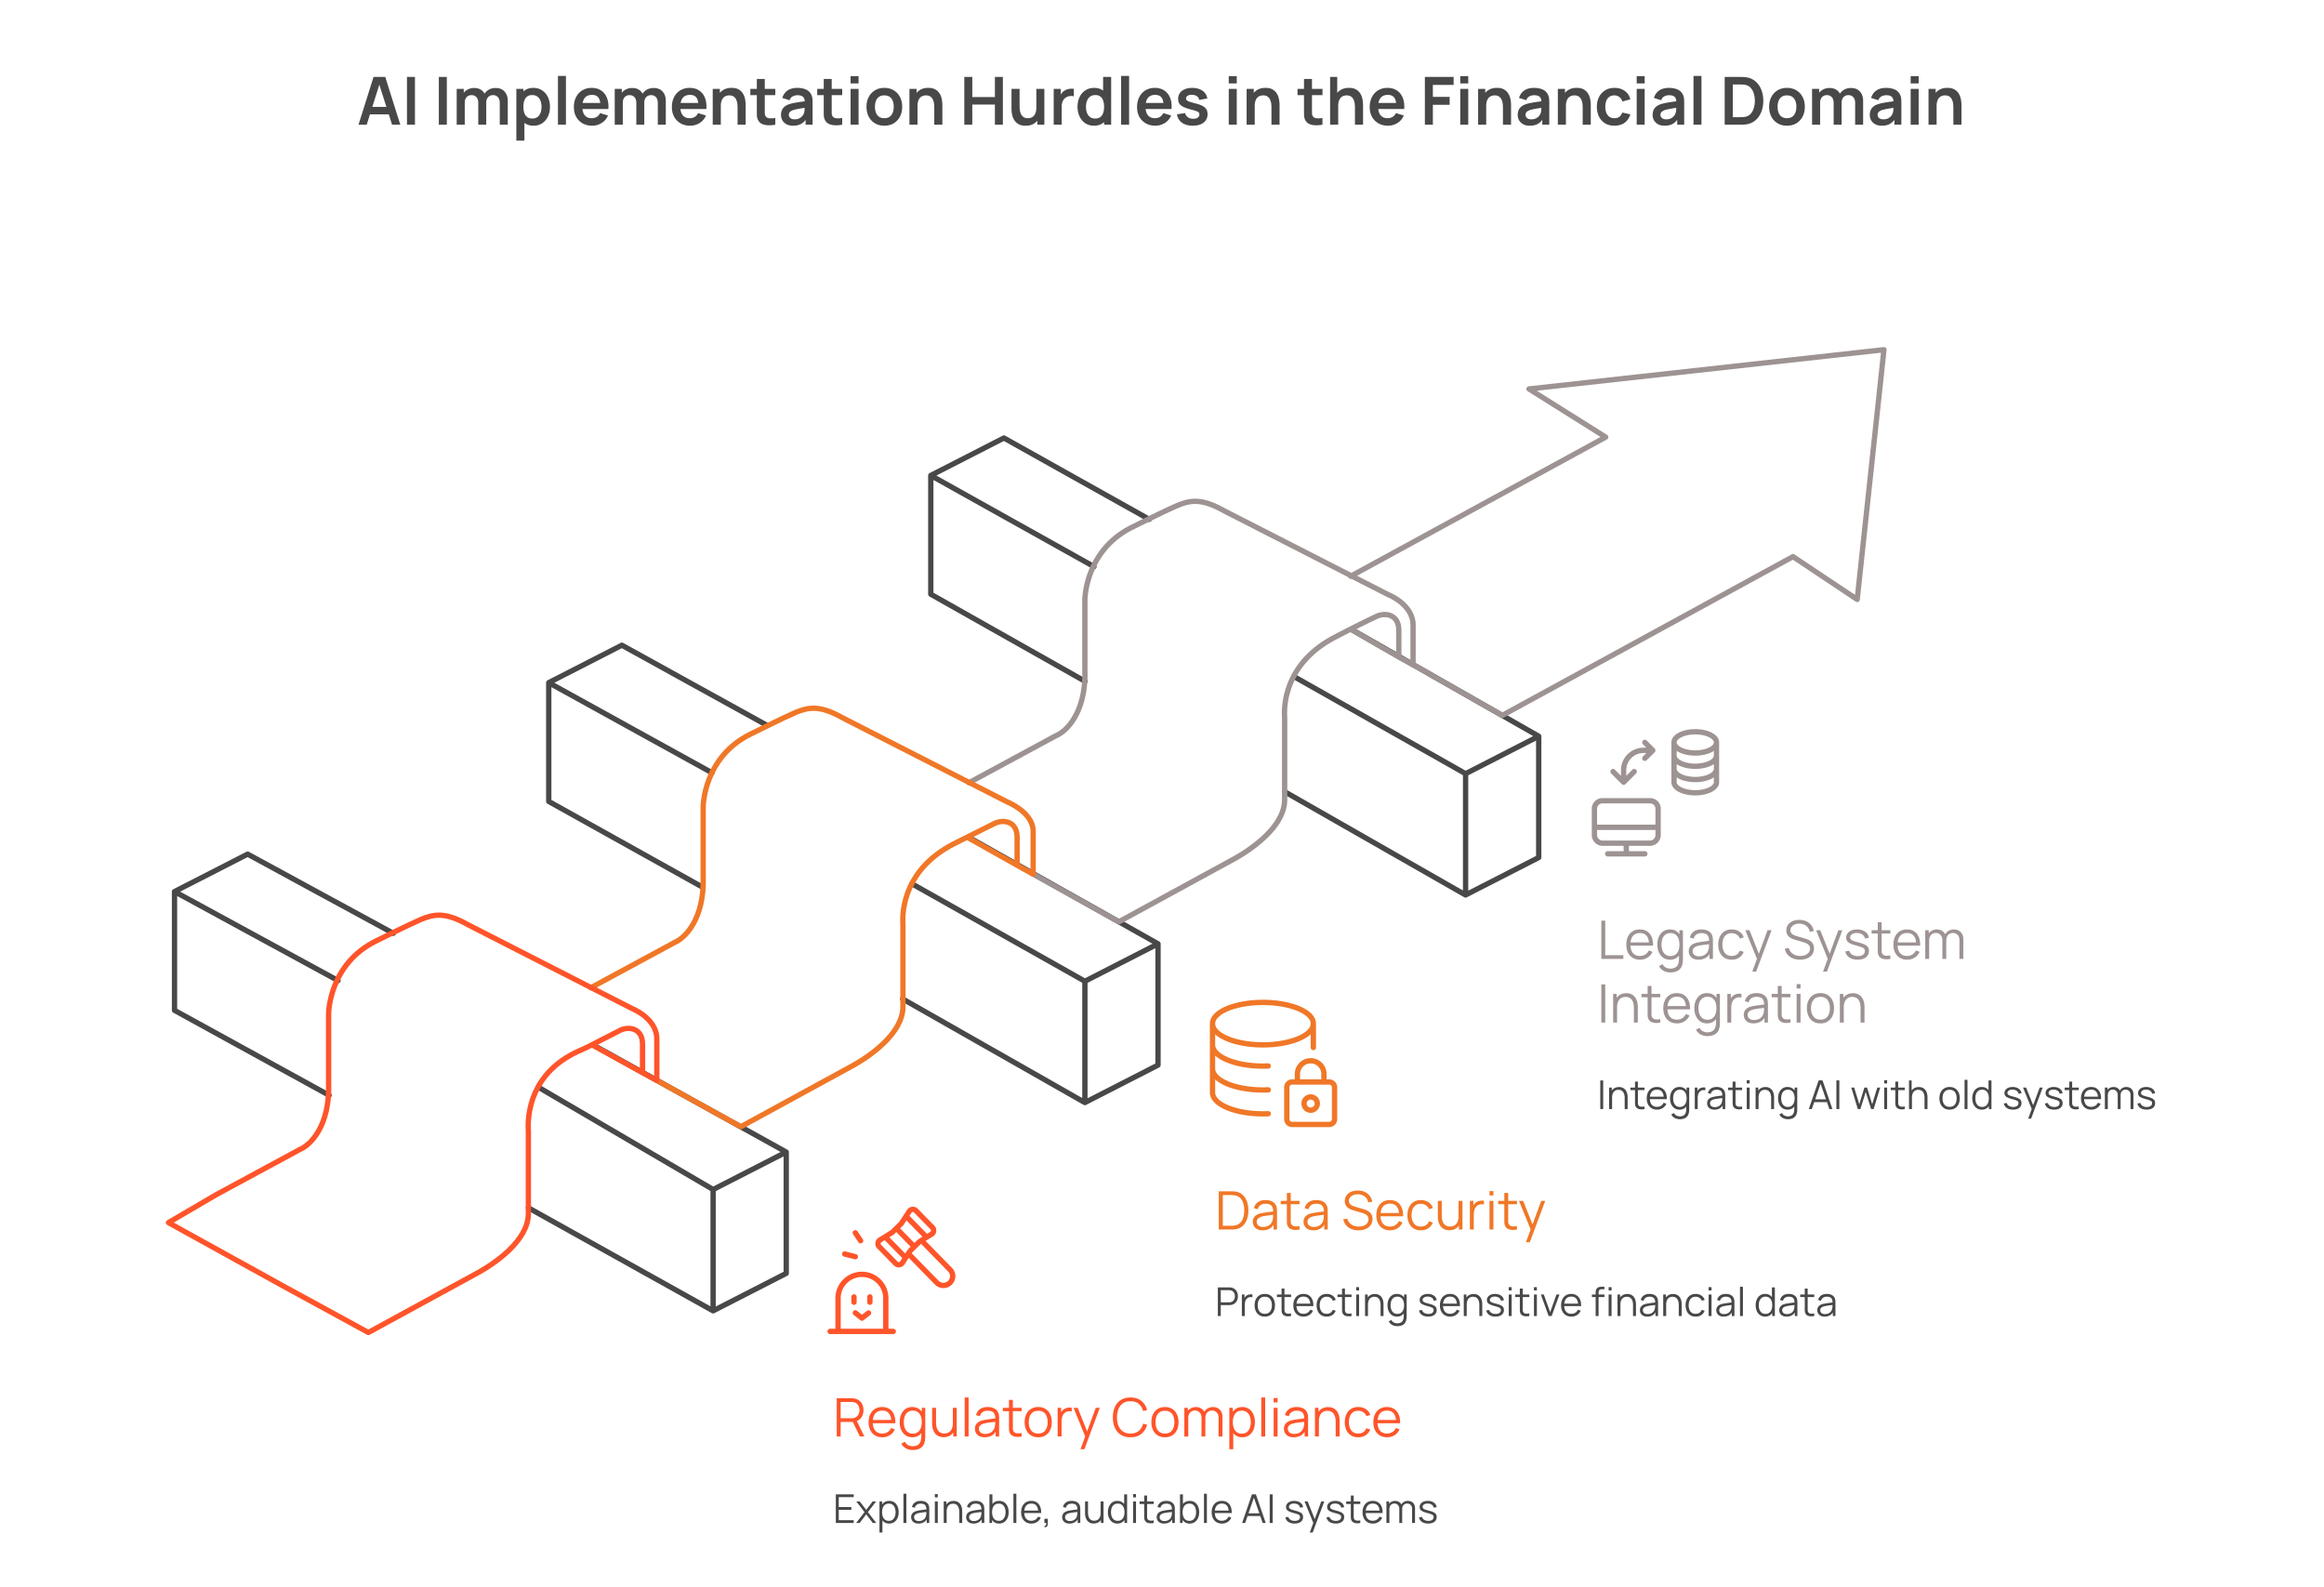 <svg xmlns="http://www.w3.org/2000/svg" width="876" height="598" fill="none"><path fill="#484848" d="m135.129 47 5.675-18h4.412l5.675 18h-3.1l-5.15-16.15h.675L138.229 47zm3.162-3.9v-2.812h9.45V43.1zm15.11 3.9V29h3.013v18zm12.012 0V29h3.013v18zm22.969 0v-8.2q0-1.388-.687-2.162-.687-.788-1.863-.788-.724 0-1.3.337a2.3 2.3 0 0 0-.912.976q-.338.637-.338 1.525l-1.337-.788q-.012-1.4.625-2.462a4.57 4.57 0 0 1 1.75-1.675q1.1-.6 2.45-.6 2.238 0 3.425 1.35 1.2 1.337 1.2 3.525V47zm-16.237 0V33.5h2.662v4.188h.375V47zm8.137 0v-8.163q0-1.412-.687-2.2-.687-.787-1.875-.787-1.15 0-1.85.788-.687.787-.688 2.05l-1.35-.9q0-1.313.65-2.363a4.63 4.63 0 0 1 1.75-1.65q1.113-.612 2.488-.612 1.512 0 2.525.65a3.9 3.9 0 0 1 1.525 1.75q.512 1.1.512 2.487V47zm20.861.375q-1.975 0-3.313-.937-1.337-.939-2.012-2.55-.675-1.626-.675-3.638 0-2.037.675-3.65t1.975-2.538q1.313-.937 3.237-.937 1.912 0 3.313.938 1.412.924 2.187 2.537.775 1.6.775 3.65 0 2.025-.762 3.638-.763 1.612-2.15 2.55-1.388.936-3.25.937M194.63 53V33.5h2.663v9.475h.375V53zm6.05-8.325q1.175 0 1.938-.587.762-.588 1.125-1.588.375-1.012.375-2.25 0-1.225-.375-2.225-.375-1.012-1.163-1.6-.787-.6-2-.6-1.149 0-1.875.563-.724.55-1.075 1.55-.337.987-.337 2.312 0 1.313.337 2.313.35 1 1.088 1.562.75.55 1.962.55M210.311 47V28.625h3.012V47zm12.894.375q-2.05 0-3.6-.888a6.3 6.3 0 0 1-2.425-2.462q-.863-1.575-.863-3.625 0-2.212.85-3.837.85-1.638 2.363-2.538t3.5-.9q2.1 0 3.562.987 1.476.975 2.188 2.763t.537 4.212h-2.987v-1.1q-.013-2.2-.775-3.212t-2.4-1.012q-1.85 0-2.75 1.15-.9 1.137-.9 3.337 0 2.05.9 3.175t2.625 1.125q1.113 0 1.912-.487.813-.5 1.25-1.438l2.975.9q-.774 1.826-2.4 2.837a6.56 6.56 0 0 1-3.562 1.013m-4.65-6.288v-2.275h9.287v2.276zM247.953 47v-8.2q0-1.388-.688-2.162-.687-.788-1.862-.788-.726 0-1.3.337a2.3 2.3 0 0 0-.913.976q-.337.637-.337 1.525l-1.338-.788q-.012-1.4.625-2.462a4.6 4.6 0 0 1 1.75-1.675q1.1-.6 2.45-.6 2.238 0 3.425 1.35 1.2 1.337 1.2 3.525V47zm-16.238 0V33.5h2.663v4.188h.375V47zm8.138 0v-8.163q0-1.412-.688-2.2-.687-.787-1.875-.787-1.15 0-1.85.788-.687.787-.687 2.05l-1.35-.9q0-1.313.65-2.363a4.6 4.6 0 0 1 1.75-1.65q1.112-.612 2.487-.612 1.513 0 2.525.65a3.9 3.9 0 0 1 1.525 1.75q.513 1.1.513 2.487V47zm20.29.375q-2.049 0-3.6-.888a6.33 6.33 0 0 1-2.425-2.462q-.862-1.575-.862-3.625 0-2.212.85-3.837.85-1.638 2.362-2.538t3.5-.9q2.1 0 3.563.987 1.474.975 2.187 2.763t.538 4.212h-2.988v-1.1q-.012-2.2-.775-3.212-.762-1.012-2.4-1.012-1.85 0-2.75 1.15-.9 1.137-.9 3.337 0 2.05.9 3.175t2.625 1.125q1.113 0 1.913-.487.813-.5 1.25-1.438l2.975.9q-.775 1.826-2.4 2.837a6.57 6.57 0 0 1-3.563 1.013m-4.65-6.288v-2.275h9.288v2.276zM278.016 47v-6.5q0-.638-.087-1.413a4.9 4.9 0 0 0-.413-1.487 2.8 2.8 0 0 0-.95-1.187q-.624-.463-1.7-.463-.575 0-1.137.188a2.6 2.6 0 0 0-1.025.65q-.45.45-.725 1.25-.275.788-.275 2.025l-1.788-.763q0-1.725.663-3.125a5.3 5.3 0 0 1 1.975-2.225q1.3-.837 3.2-.838 1.5 0 2.475.5.974.5 1.55 1.276.574.774.85 1.65.275.875.35 1.662.087.776.087 1.262V47zm-9.362 0V33.5h2.687v4.188h.363V47zm23.587 0q-1.338.25-2.625.212-1.275-.024-2.288-.462a3.17 3.17 0 0 1-1.537-1.413 4 4 0 0 1-.488-1.787 75 75 0 0 1-.025-2.062V29.75h3v11.563q0 .812.013 1.424.025.613.262 1 .45.75 1.438.838.987.087 2.25-.1zm-9.413-11.138V33.5h9.413v2.362zm16.091 11.513q-1.462 0-2.475-.55-1.013-.562-1.538-1.488a4.13 4.13 0 0 1-.512-2.037q0-.975.325-1.75.325-.787 1-1.35.675-.575 1.75-.937a17 17 0 0 1 1.9-.475q1.1-.213 2.375-.388a449 449 0 0 0 2.687-.4l-1.075.612q.012-1.4-.625-2.062-.638-.663-2.15-.662-.913 0-1.762.425-.85.424-1.188 1.462l-2.75-.862q.5-1.713 1.9-2.75 1.413-1.038 3.8-1.038 1.8 0 3.163.587a3.93 3.93 0 0 1 2.037 1.925 4.1 4.1 0 0 1 .438 1.463q.075.738.075 1.612V47h-2.638v-2.925l.438.475q-.913 1.463-2.138 2.15-1.213.675-3.037.675m.6-2.4q1.024 0 1.75-.363.724-.362 1.15-.887.437-.526.587-.988.237-.574.263-1.312.037-.75.037-1.212l.925.274q-1.362.213-2.337.375-.976.163-1.675.313-.7.138-1.238.313a3.8 3.8 0 0 0-.887.437q-.363.25-.563.575-.187.325-.187.763 0 .5.25.887.25.375.725.6.488.225 1.2.225M317.46 47q-1.337.25-2.625.212-1.275-.024-2.287-.462a3.17 3.17 0 0 1-1.538-1.413 4 4 0 0 1-.487-1.787 75 75 0 0 1-.025-2.062V29.75h3v11.563q0 .812.012 1.424.026.613.263 1 .45.75 1.437.838t2.25-.1zm-9.412-11.138V33.5h9.412v2.362zm12.565-4.412v-2.762h3.013v2.762zm0 15.55V33.5h3.013V47zm12.72.375q-2.026 0-3.538-.913a6.27 6.27 0 0 1-2.35-2.512q-.825-1.612-.825-3.7 0-2.125.85-3.725a6.27 6.27 0 0 1 2.363-2.5q1.512-.9 3.5-.9 2.037 0 3.55.913a6.25 6.25 0 0 1 2.35 2.525q.837 1.599.837 3.687 0 2.1-.85 3.712a6.27 6.27 0 0 1-2.35 2.513q-1.512.9-3.537.9m0-2.825q1.8 0 2.675-1.2t.875-3.1q0-1.962-.888-3.125-.888-1.175-2.662-1.175-1.213 0-2 .55-.775.537-1.15 1.513-.375.962-.375 2.237 0 1.962.887 3.138.9 1.162 2.638 1.162M352.162 47v-6.5q0-.638-.088-1.413a4.9 4.9 0 0 0-.412-1.487 2.8 2.8 0 0 0-.95-1.187q-.626-.463-1.7-.463-.576 0-1.138.188a2.6 2.6 0 0 0-1.025.65q-.45.45-.725 1.25-.275.788-.275 2.025l-1.787-.763q0-1.725.662-3.125a5.3 5.3 0 0 1 1.975-2.225q1.3-.837 3.2-.838 1.5 0 2.475.5t1.55 1.276q.576.774.85 1.65.275.875.35 1.662.088.776.088 1.262V47zm-9.363 0V33.5h2.688v4.188h.362V47zm20.68 0V29h3.012v7.575h8.525V29h3v18h-3v-7.6h-8.525V47zm23.104.388q-1.5 0-2.475-.5t-1.55-1.276a5.6 5.6 0 0 1-.85-1.65 9 9 0 0 1-.362-1.65q-.075-.787-.075-1.274V33.5h3.05V40q0 .626.087 1.413a5.3 5.3 0 0 0 .4 1.5q.325.712.95 1.175.637.462 1.713.462.575 0 1.137-.187a2.6 2.6 0 0 0 1.013-.638q.462-.463.737-1.263t.275-2.025l1.788.763q0 1.725-.675 3.125a5.3 5.3 0 0 1-1.963 2.237q-1.3.825-3.2.826m4.413-.388v-4.187h-.363V33.5h3.025V47zm6.174 0V33.5h2.662v3.288l-.325-.425q.25-.675.663-1.225a3.7 3.7 0 0 1 1.012-.925q.5-.338 1.1-.526a5 5 0 0 1 1.25-.237 5 5 0 0 1 1.238.05v2.813q-.6-.176-1.388-.113a3.2 3.2 0 0 0-1.4.438 3.2 3.2 0 0 0-1.025.862q-.387.525-.575 1.2-.187.662-.187 1.438V47zm15.154.375q-1.863 0-3.25-.937-1.388-.939-2.15-2.55-.763-1.613-.763-3.638 0-2.05.763-3.65.774-1.612 2.187-2.538 1.413-.937 3.325-.937 1.925 0 3.225.938 1.313.924 1.988 2.537t.675 3.65q0 2.013-.675 3.638-.675 1.612-2.013 2.55-1.338.936-3.312.937m.462-2.7q1.212 0 1.95-.55.75-.563 1.088-1.562.35-1 .35-2.313 0-1.325-.35-2.312-.338-1-1.063-1.55-.724-.563-1.875-.563-1.212 0-2 .6-.787.588-1.162 1.6-.375 1-.375 2.225 0 1.238.362 2.25.375 1 1.138 1.587.762.588 1.937.588M416.174 47v-9.475h-.375V29h3.037v18zm6.417 0V28.625h3.012V47zm12.894.375q-2.05 0-3.6-.888a6.3 6.3 0 0 1-2.425-2.462q-.862-1.575-.862-3.625 0-2.212.85-3.837.85-1.638 2.362-2.538t3.5-.9q2.1 0 3.563.987 1.474.975 2.187 2.763t.538 4.212h-2.988v-1.1q-.013-2.2-.775-3.212t-2.4-1.012q-1.85 0-2.75 1.15-.9 1.137-.9 3.337 0 2.05.9 3.175t2.625 1.125q1.113 0 1.913-.487.812-.5 1.25-1.438l2.975.9q-.775 1.826-2.4 2.837a6.57 6.57 0 0 1-3.563 1.013m-4.65-6.288v-2.275h9.288v2.276zm18.764 6.288q-2.5 0-4.062-1.125t-1.9-3.163l3.075-.475a2.6 2.6 0 0 0 1.05 1.575q.812.576 2.05.576 1.087 0 1.675-.425.6-.438.6-1.188 0-.462-.225-.737-.213-.288-.95-.55-.738-.263-2.263-.663-1.7-.45-2.7-.963-1-.525-1.437-1.237t-.438-1.725q0-1.263.663-2.2.662-.937 1.85-1.437 1.187-.513 2.8-.513 1.575 0 2.787.487 1.225.488 1.975 1.388t.925 2.112l-3.075.55q-.112-.863-.787-1.362-.663-.5-1.775-.562-1.063-.063-1.713.325-.65.375-.65 1.062 0 .388.263.663.262.274 1.05.55.8.275 2.375.675 1.612.412 2.575.95.974.525 1.4 1.262.437.737.437 1.788 0 2.037-1.487 3.2-1.475 1.161-4.088 1.162m13.568-15.925v-2.762h3.012v2.762zm0 15.55V33.5h3.012V47zm16.094 0v-6.5q0-.638-.087-1.413a4.9 4.9 0 0 0-.413-1.487 2.8 2.8 0 0 0-.95-1.187q-.624-.463-1.7-.463-.574 0-1.137.188a2.6 2.6 0 0 0-1.025.65q-.45.45-.725 1.25-.276.788-.275 2.025l-1.788-.763q0-1.725.663-3.125a5.3 5.3 0 0 1 1.975-2.225q1.3-.837 3.2-.838 1.5 0 2.475.5.974.5 1.55 1.276.574.774.85 1.65.275.875.35 1.662.087.776.087 1.262V47zm-9.362 0V33.5h2.687v4.188h.363V47zm28.592 0q-1.338.25-2.625.212-1.275-.024-2.288-.462a3.17 3.17 0 0 1-1.537-1.413 4 4 0 0 1-.488-1.787 75 75 0 0 1-.025-2.062V29.75h3v11.563q0 .812.013 1.424.025.613.262 1 .45.75 1.438.838.987.087 2.25-.1zm-9.413-11.138V33.5h9.413v2.362zM510.731 47v-6.5q0-.638-.087-1.413a4.9 4.9 0 0 0-.413-1.487 2.8 2.8 0 0 0-.95-1.187q-.625-.463-1.7-.463-.574 0-1.137.188a2.6 2.6 0 0 0-1.025.65q-.45.45-.725 1.25-.276.788-.275 2.025l-1.788-.763q0-1.725.663-3.125a5.3 5.3 0 0 1 1.975-2.225q1.3-.837 3.2-.838 1.5 0 2.475.5.974.5 1.55 1.276.574.774.85 1.65.275.875.35 1.662.087.776.087 1.262V47zm-9.362 0V29h2.687v9.475h.363V47zm21.811.375q-2.049 0-3.6-.888a6.33 6.33 0 0 1-2.425-2.462q-.862-1.575-.862-3.625 0-2.212.85-3.837.85-1.638 2.362-2.538t3.5-.9q2.1 0 3.563.987 1.475.975 2.187 2.763.713 1.788.538 4.212h-2.988v-1.1q-.012-2.2-.775-3.212-.762-1.012-2.4-1.012-1.85 0-2.75 1.15-.9 1.137-.9 3.337 0 2.05.9 3.175t2.625 1.125q1.113 0 1.913-.487.813-.5 1.25-1.438l2.975.9q-.775 1.826-2.4 2.837a6.57 6.57 0 0 1-3.563 1.013m-4.65-6.288v-2.275h9.288v2.276zM537.087 47V29h10.837v3.013h-7.825V36.5h6.325v3h-6.325V47zm13.336-15.55v-2.762h3.012v2.762zm0 15.55V33.5h3.012V47zm16.094 0v-6.5q0-.638-.087-1.413a4.9 4.9 0 0 0-.413-1.487 2.8 2.8 0 0 0-.95-1.187q-.624-.463-1.7-.463-.574 0-1.137.188a2.6 2.6 0 0 0-1.025.65q-.45.45-.725 1.25-.275.788-.275 2.025l-1.788-.763q0-1.725.663-3.125a5.3 5.3 0 0 1 1.975-2.225q1.3-.837 3.2-.838 1.5 0 2.475.5t1.55 1.276q.574.774.85 1.65.275.875.35 1.662.087.776.087 1.262V47zm-9.362 0V33.5h2.687v4.188h.363V47zm19.449.375q-1.462 0-2.475-.55-1.012-.562-1.537-1.488a4.13 4.13 0 0 1-.513-2.037q0-.975.325-1.75.325-.787 1-1.35.675-.575 1.75-.937a17 17 0 0 1 1.9-.475q1.1-.213 2.375-.388 1.287-.187 2.688-.4l-1.075.612q.012-1.4-.625-2.062-.638-.663-2.15-.662-.913 0-1.763.425-.85.424-1.187 1.462l-2.75-.862q.5-1.713 1.9-2.75 1.412-1.038 3.8-1.038 1.8 0 3.162.587a3.93 3.93 0 0 1 2.038 1.925q.362.713.437 1.463.075.738.075 1.612V47h-2.637v-2.925l.437.475q-.913 1.463-2.137 2.15-1.213.675-3.038.675m.6-2.4q1.025 0 1.75-.363.725-.362 1.15-.887.438-.526.588-.988.237-.574.262-1.312.038-.75.038-1.212l.925.274q-1.363.213-2.338.375-.975.163-1.675.313-.7.138-1.237.313a3.8 3.8 0 0 0-.888.437 1.9 1.9 0 0 0-.562.575 1.5 1.5 0 0 0-.188.763q0 .5.25.887.25.375.725.6.488.225 1.2.225M596.571 47v-6.5q0-.638-.088-1.413a4.9 4.9 0 0 0-.412-1.487 2.8 2.8 0 0 0-.95-1.187q-.625-.463-1.7-.463a3.6 3.6 0 0 0-1.138.188 2.6 2.6 0 0 0-1.025.65q-.45.45-.725 1.25-.275.788-.275 2.025l-1.787-.763q0-1.725.662-3.125a5.3 5.3 0 0 1 1.975-2.225q1.3-.837 3.2-.838 1.5 0 2.475.5t1.55 1.276q.576.774.85 1.65.275.875.35 1.662.088.776.088 1.262V47zm-9.363 0V33.5h2.688v4.188h.362V47zm21.318.375q-2.088 0-3.563-.925a6.16 6.16 0 0 1-2.262-2.55q-.776-1.613-.788-3.65.012-2.075.813-3.675a6.13 6.13 0 0 1 2.3-2.525q1.486-.925 3.537-.925 2.3 0 3.888 1.163 1.6 1.149 2.087 3.15l-3 .812q-.35-1.088-1.162-1.687a3 3 0 0 0-1.85-.613q-1.176 0-1.938.563-.762.55-1.125 1.525-.362.975-.362 2.212 0 1.924.862 3.112t2.563 1.188q1.2 0 1.887-.55.7-.55 1.05-1.587l3.075.687q-.625 2.062-2.187 3.175-1.563 1.1-3.825 1.1m8.401-15.925v-2.762h3.012v2.762zm0 15.55V33.5h3.012V47zm10.532.375q-1.462 0-2.475-.55-1.013-.562-1.538-1.488a4.13 4.13 0 0 1-.512-2.037q0-.975.325-1.75.324-.787 1-1.35.675-.575 1.75-.937a17 17 0 0 1 1.9-.475q1.1-.213 2.375-.388a449 449 0 0 0 2.687-.4l-1.075.612q.012-1.4-.625-2.062-.638-.663-2.15-.662-.913 0-1.762.425-.85.424-1.188 1.462l-2.75-.862q.5-1.713 1.9-2.75 1.413-1.038 3.8-1.038 1.8 0 3.163.587a3.93 3.93 0 0 1 2.037 1.925 4.1 4.1 0 0 1 .438 1.463q.075.738.075 1.612V47h-2.638v-2.925l.438.475q-.913 1.463-2.138 2.15-1.213.675-3.037.675m.6-2.4q1.024 0 1.75-.363.724-.362 1.15-.887.437-.526.587-.988.237-.574.263-1.312.037-.75.037-1.212l.925.274q-1.362.213-2.337.375-.976.163-1.675.313-.7.138-1.238.313a3.8 3.8 0 0 0-.887.437q-.363.25-.563.575-.187.325-.187.763 0 .5.25.887.25.375.725.6.488.225 1.2.225M638.338 47V28.625h3.012V47zm11.762 0V29h5.737q.225 0 .888.012.675.013 1.3.088 2.137.275 3.612 1.525 1.488 1.238 2.25 3.163.763 1.925.763 4.212t-.763 4.212q-.762 1.926-2.25 3.175-1.475 1.238-3.612 1.513-.613.076-1.288.087-.675.013-.9.013zm3.062-2.837h2.675q.375 0 .95-.025a7 7 0 0 0 1.038-.113q1.274-.238 2.075-1.137.8-.9 1.175-2.188a9.3 9.3 0 0 0 .387-2.7q0-1.463-.387-2.75-.389-1.288-1.2-2.163-.8-.875-2.05-1.112a5.3 5.3 0 0 0-1.038-.113q-.575-.024-.95-.024h-2.675zm20.405 3.212q-2.025 0-3.538-.913a6.27 6.27 0 0 1-2.35-2.512q-.825-1.612-.825-3.7 0-2.125.85-3.725a6.27 6.27 0 0 1 2.363-2.5q1.512-.9 3.5-.9 2.038 0 3.55.913a6.25 6.25 0 0 1 2.35 2.525q.837 1.599.837 3.687 0 2.1-.85 3.712a6.26 6.26 0 0 1-2.35 2.513q-1.512.9-3.537.9m0-2.825q1.8 0 2.675-1.2t.875-3.1q0-1.962-.888-3.125-.887-1.175-2.662-1.175-1.212 0-2 .55-.775.537-1.15 1.513-.375.962-.375 2.237 0 1.962.887 3.138.9 1.162 2.638 1.162M699.271 47v-8.2q0-1.388-.687-2.162-.688-.788-1.863-.788a2.5 2.5 0 0 0-1.3.337 2.3 2.3 0 0 0-.912.976q-.338.637-.338 1.525l-1.337-.788q-.013-1.4.625-2.462a4.56 4.56 0 0 1 1.75-1.675q1.1-.6 2.45-.6 2.237 0 3.425 1.35 1.2 1.337 1.2 3.525V47zm-16.237 0V33.5h2.662v4.188h.375V47zm8.137 0v-8.163q0-1.412-.687-2.2-.688-.787-1.875-.787-1.15 0-1.85.788-.688.787-.688 2.05l-1.35-.9q0-1.313.65-2.363a4.6 4.6 0 0 1 1.75-1.65q1.113-.612 2.488-.612 1.512 0 2.525.65a3.9 3.9 0 0 1 1.525 1.75q.512 1.1.512 2.487V47zm18.148.375q-1.463 0-2.475-.55-1.013-.562-1.538-1.488a4.14 4.14 0 0 1-.512-2.037q0-.975.325-1.75.325-.787 1-1.35.675-.575 1.75-.937a17 17 0 0 1 1.9-.475q1.1-.213 2.375-.388a449 449 0 0 0 2.687-.4l-1.075.612q.013-1.4-.625-2.062-.637-.663-2.15-.662-.912 0-1.762.425-.85.424-1.188 1.462l-2.75-.862q.5-1.713 1.9-2.75 1.413-1.038 3.8-1.038 1.8 0 3.163.587a3.92 3.92 0 0 1 2.037 1.925 4.1 4.1 0 0 1 .438 1.463q.075.738.075 1.612V47h-2.638v-2.925l.438.475q-.912 1.463-2.138 2.15-1.212.675-3.037.675m.6-2.4q1.025 0 1.75-.363.725-.362 1.15-.887.438-.526.587-.988.238-.574.263-1.312.037-.75.037-1.212l.925.274q-1.362.213-2.337.375-.975.163-1.675.313-.7.138-1.238.313a3.8 3.8 0 0 0-.887.437 1.9 1.9 0 0 0-.563.575q-.187.325-.187.763 0 .5.25.887.25.375.725.6.488.225 1.2.225m10.279-13.525v-2.762h3.013v2.762zm0 15.55V33.5h3.013V47zm16.095 0v-6.5q0-.638-.088-1.413a4.9 4.9 0 0 0-.412-1.487 2.8 2.8 0 0 0-.95-1.187q-.626-.463-1.7-.463-.576 0-1.138.188a2.6 2.6 0 0 0-1.025.65q-.45.45-.725 1.25-.275.788-.275 2.025l-1.787-.763q0-1.725.662-3.125a5.3 5.3 0 0 1 1.975-2.225q1.3-.837 3.2-.838 1.5 0 2.475.5t1.55 1.276q.575.774.85 1.65t.35 1.662q.087.776.088 1.262V47zm-9.363 0V33.5h2.688v4.188h.362V47z"/><path fill="#9D9392" d="M603.6 361.4V347h1.47v12.99h6.84v1.41zm14.585.3q-1.58 0-2.74-.7-1.15-.7-1.79-1.97t-.64-2.98q0-1.77.63-3.06t1.77-1.99q1.15-.7 2.71-.7 1.6 0 2.73.74 1.13.73 1.71 2.1t.53 3.27h-1.5v-.52q-.04-2.1-.91-3.17-.86-1.07-2.52-1.07-1.74 0-2.67 1.13-.92 1.13-.92 3.22 0 2.04.92 3.17.93 1.12 2.63 1.12 1.16 0 2.02-.53.87-.54 1.37-1.55l1.37.53q-.64 1.41-1.89 2.19-1.24.77-2.81.77m-4.13-5.29v-1.23h8.25v1.23zm15.549 10.09q-.83 0-1.64-.25a4.5 4.5 0 0 1-1.48-.77 4.25 4.25 0 0 1-1.14-1.36l1.33-.74q.45.9 1.26 1.29.82.4 1.67.4 1.17 0 1.89-.44.73-.43 1.06-1.28t.32-2.12v-2.88h.17v-7.75h1.31v10.65q0 .46-.03.88a7 7 0 0 1-.09.84q-.19 1.21-.79 1.99-.59.78-1.56 1.16-.96.38-2.28.38m-.1-4.8q-1.51 0-2.58-.75-1.07-.76-1.64-2.05t-.57-2.91q0-1.61.56-2.9.57-1.29 1.63-2.04t2.54-.75q1.52 0 2.56.74t1.57 2.03q.54 1.28.54 2.92 0 1.611-.53 2.91-.53 1.29-1.56 2.05-1.03.75-2.52.75m.15-1.37q1.15 0 1.9-.56t1.12-1.54q.37-.99.37-2.24 0-1.27-.37-2.24-.37-.98-1.12-1.53-.74-.55-1.87-.55-1.16 0-1.92.57t-1.13 1.55q-.36.98-.36 2.2 0 1.23.37 2.22.38.98 1.13 1.55t1.88.57m10.586 1.37q-1.22 0-2.05-.44-.82-.44-1.23-1.17a3.2 3.2 0 0 1-.41-1.59q0-.879.35-1.5.36-.63.97-1.03.62-.4 1.43-.61.82-.2 1.81-.35a48 48 0 0 1 1.95-.27q.96-.12 1.68-.23l-.52.32q.03-1.599-.62-2.37-.65-.77-2.26-.77-1.11 0-1.88.5-.76.5-1.07 1.58l-1.43-.42q.37-1.449 1.49-2.25t2.91-.8q1.48 0 2.51.56 1.04.55 1.47 1.6.2.471.26 1.05t.06 1.18v6.71h-1.31v-2.71l.38.16q-.55 1.39-1.71 2.12t-2.78.73m.17-1.27q1.03 0 1.8-.37a3.25 3.25 0 0 0 1.24-1.01q.47-.65.61-1.46.12-.519.13-1.14.01-.63.01-.94l.56.29q-.75.1-1.63.2-.87.1-1.72.23-.84.13-1.52.31-.46.13-.89.37-.43.23-.71.62-.27.39-.27.97 0 .47.23.91.24.44.76.73.53.29 1.4.29m12.333 1.27q-1.629 0-2.76-.73-1.13-.729-1.72-2.01-.579-1.29-.6-2.96.02-1.7.62-2.98.6-1.29 1.73-2 1.13-.72 2.74-.72 1.641 0 2.85.8a4.03 4.03 0 0 1 1.67 2.19l-1.44.46q-.38-.969-1.21-1.5-.82-.54-1.88-.54-1.19 0-1.97.55-.78.54-1.16 1.51t-.39 2.23q.021 1.941.9 3.12.88 1.17 2.62 1.17 1.1 0 1.87-.5.78-.51 1.18-1.48l1.48.44q-.6 1.44-1.76 2.2-1.16.75-2.77.75m7.744 4.5 2.09-5.67.03 1.68-4.73-11.61h1.56l3.88 9.71h-.64l3.58-9.71h1.5l-5.8 15.6zm18.011-4.5q-1.51 0-2.72-.5-1.2-.51-1.99-1.44-.78-.93-1.02-2.21l1.5-.25q.36 1.4 1.52 2.2 1.16.79 2.77.79 1.06 0 1.9-.33.84-.339 1.32-.96.48-.62.48-1.47 0-.56-.2-.95a1.9 1.9 0 0 0-.53-.66 3.3 3.3 0 0 0-.72-.43 6 6 0 0 0-.76-.29l-3.65-1.09a6.5 6.5 0 0 1-1.22-.48q-.56-.3-.98-.71a3 3 0 0 1-.64-.98q-.23-.56-.23-1.28 0-1.22.64-2.11t1.75-1.37 2.53-.47q1.44 0 2.57.51a4.86 4.86 0 0 1 1.88 1.46q.74.94.98 2.23l-1.54.28a3.5 3.5 0 0 0-.69-1.63q-.54-.69-1.38-1.06a4.5 4.5 0 0 0-1.83-.39q-.97 0-1.73.33-.75.32-1.19.88t-.44 1.28q0 .73.4 1.17.41.441 1 .69.6.25 1.16.41l2.82.83q.44.12 1.03.35.6.22 1.16.64.57.411.94 1.08.37.67.37 1.7 0 1-.4 1.79-.39.79-1.11 1.33a5.1 5.1 0 0 1-1.67.82 7 7 0 0 1-2.08.29m8.669 4.5 2.09-5.67.03 1.68-4.73-11.61h1.56l3.88 9.71h-.64l3.58-9.71h1.5l-5.8 15.6zm13.036-4.51q-1.9 0-3.13-.82-1.22-.819-1.5-2.28l1.5-.25q.24.921 1.09 1.47.86.54 2.12.54 1.23 0 1.94-.51.71-.519.71-1.41 0-.5-.23-.81-.22-.32-.91-.59t-2.06-.64q-1.47-.4-2.3-.8t-1.18-.92q-.35-.53-.35-1.29 0-.92.52-1.61.52-.699 1.44-1.08.92-.39 2.14-.39t2.18.4q.97.39 1.56 1.1t.7 1.65l-1.5.27a2.16 2.16 0 0 0-.95-1.5q-.789-.56-2.01-.58-1.15-.03-1.87.44-.72.46-.72 1.23 0 .43.26.74.26.3.94.57.69.27 1.96.59 1.491.38 2.34.8.85.42 1.21.99t.36 1.41q0 1.53-1.14 2.41-1.13.87-3.12.87m12.358-.29a7.2 7.2 0 0 1-1.8.15 4 4 0 0 1-1.58-.38q-.69-.34-1.05-1.06a3.1 3.1 0 0 1-.32-1.21q-.02-.62-.02-1.41v-9.89h1.46v9.83q0 .681.01 1.14.021.45.21.8.36.67 1.14.8.79.13 1.95-.06zm-7.08-9.54v-1.26h7.08v1.26zm13.387 9.84q-1.58 0-2.74-.7-1.15-.7-1.79-1.97t-.64-2.98q0-1.77.63-3.06t1.77-1.99q1.15-.7 2.71-.7 1.6 0 2.73.74 1.131.73 1.71 2.1.58 1.371.53 3.27h-1.5v-.52q-.04-2.1-.91-3.17-.86-1.07-2.52-1.07-1.74 0-2.67 1.13-.92 1.13-.92 3.22 0 2.04.92 3.17.93 1.12 2.63 1.12 1.16 0 2.02-.53.87-.54 1.37-1.55l1.37.53q-.639 1.41-1.89 2.19-1.24.77-2.81.77m-4.13-5.29v-1.23h8.25v1.23zm23.847 4.99.01-7.09q0-1.25-.7-1.96-.69-.72-1.76-.72-.61 0-1.19.28t-.96.9q-.37.621-.37 1.62l-.87-.25q-.03-1.16.45-2.03.49-.87 1.34-1.35.86-.49 1.94-.49 1.629 0 2.61 1.01.98 1 .98 2.71l-.01 7.37zm-12.89 0v-10.8h1.32v2.66h.16v8.14zm6.46 0 .01-6.99q0-1.29-.69-2.03-.681-.75-1.8-.75-1.12 0-1.81.77-.69.76-.69 2.03l-.88-.48q0-1.04.49-1.86a3.5 3.5 0 0 1 1.34-1.3q.85-.48 1.93-.48 1.029 0 1.83.44.81.44 1.27 1.28t.46 2.04l-.01 7.33zM603.6 385.4V371h1.47v14.4zm12.268 0v-5.51q0-.9-.17-1.65a3.8 3.8 0 0 0-.55-1.32 2.5 2.5 0 0 0-.97-.88q-.59-.31-1.44-.31-.78 0-1.38.27-.59.27-1 .78-.4.5-.61 1.22t-.21 1.64l-1.04-.23q0-1.659.58-2.79.58-1.13 1.6-1.71t2.34-.58q.97 0 1.69.3.73.3 1.23.81.51.51.82 1.17.31.65.45 1.39.14.73.14 1.46v5.94zm-7.81 0v-10.8h1.33v2.66h.15v8.14zm17.765 0a7.2 7.2 0 0 1-1.8.15 4 4 0 0 1-1.58-.38q-.69-.34-1.05-1.06a3.1 3.1 0 0 1-.32-1.21q-.02-.62-.02-1.41v-9.89h1.46v9.83q0 .681.01 1.14.02.45.21.8.36.67 1.14.8.79.13 1.95-.06zm-7.08-9.54v-1.26h7.08v1.26zm13.387 9.84q-1.58 0-2.74-.7-1.15-.7-1.79-1.97t-.64-2.98q0-1.77.63-3.06t1.77-1.99q1.15-.7 2.71-.7 1.6 0 2.73.74 1.13.73 1.71 2.1t.53 3.27h-1.5v-.52q-.04-2.1-.91-3.17-.86-1.07-2.52-1.07-1.74 0-2.67 1.13-.92 1.13-.92 3.22 0 2.04.92 3.17.93 1.12 2.63 1.12 1.16 0 2.02-.53.87-.54 1.37-1.55l1.37.53q-.64 1.41-1.89 2.19-1.24.77-2.81.77m-4.13-5.29v-1.23h8.25v1.23zm15.549 10.09q-.83 0-1.64-.25a4.5 4.5 0 0 1-1.48-.77 4.25 4.25 0 0 1-1.14-1.36l1.33-.74q.45.9 1.26 1.29a3.8 3.8 0 0 0 1.67.4q1.17 0 1.89-.44.73-.43 1.06-1.28t.32-2.12v-2.88h.17v-7.75h1.31v10.65q0 .46-.03.88a7 7 0 0 1-.09.84q-.19 1.21-.79 1.99-.59.78-1.56 1.16-.96.38-2.28.38m-.1-4.8q-1.509 0-2.58-.75-1.07-.76-1.64-2.05t-.57-2.91q0-1.61.56-2.9.57-1.29 1.63-2.04t2.54-.75q1.52 0 2.56.74t1.57 2.03q.54 1.28.54 2.92 0 1.611-.53 2.91-.53 1.29-1.56 2.05-1.029.75-2.52.75m.15-1.37q1.15 0 1.9-.56t1.12-1.54q.37-.99.37-2.24 0-1.27-.37-2.24-.37-.98-1.12-1.53-.74-.55-1.87-.55-1.16 0-1.92.57t-1.13 1.55q-.36.98-.36 2.2 0 1.23.37 2.22.38.98 1.13 1.55t1.88.57m7.496 1.07v-10.8h1.32v2.6l-.26-.34q.18-.48.47-.88.291-.41.63-.67.42-.37.98-.56a4 4 0 0 1 1.13-.23q.57-.04 1.04.08v1.38a3.6 3.6 0 0 0-1.29-.07q-.699.08-1.29.56-.54.42-.81 1.01-.27.58-.36 1.24a9.4 9.4 0 0 0-.09 1.29v5.39zm9.887.3q-1.22 0-2.05-.44-.819-.44-1.23-1.17a3.2 3.2 0 0 1-.41-1.59q0-.879.35-1.5.36-.63.97-1.03.62-.4 1.43-.61.82-.2 1.81-.35a48 48 0 0 1 1.95-.27q.96-.12 1.68-.23l-.52.32q.03-1.599-.62-2.37-.65-.77-2.26-.77-1.11 0-1.88.5-.76.5-1.07 1.58l-1.43-.42q.37-1.449 1.49-2.25t2.91-.8q1.48 0 2.51.56 1.041.55 1.47 1.6.2.471.26 1.05t.06 1.18v6.71h-1.31v-2.71l.38.16q-.549 1.39-1.71 2.12-1.16.73-2.78.73m.17-1.27q1.03 0 1.8-.37a3.24 3.24 0 0 0 1.24-1.01 3.45 3.45 0 0 0 .61-1.46 5.4 5.4 0 0 0 .13-1.14q.01-.63.01-.94l.56.29q-.75.1-1.63.2-.87.1-1.72.23-.84.13-1.52.31a4.2 4.2 0 0 0-.89.37 2.1 2.1 0 0 0-.71.62q-.27.39-.27.97 0 .47.23.91.24.44.76.73.53.29 1.4.29m13.733.97a7.2 7.2 0 0 1-1.8.15 4 4 0 0 1-1.58-.38q-.69-.34-1.05-1.06a3.1 3.1 0 0 1-.32-1.21q-.02-.62-.02-1.41v-9.89h1.46v9.83q0 .681.01 1.14.021.45.21.8.36.67 1.14.8.79.13 1.95-.06zm-7.08-9.54v-1.26h7.08v1.26zm9.408-3.31v-1.65h1.47v1.65zm0 12.85v-10.8h1.47v10.8zm8.978.3q-1.61 0-2.75-.73t-1.75-2.02-.61-2.96q0-1.7.62-2.98t1.76-1.99q1.15-.72 2.73-.72 1.62 0 2.76.73 1.15.72 1.75 2.01.61 1.28.61 2.95 0 1.7-.61 2.99a4.66 4.66 0 0 1-1.76 2q-1.15.72-2.75.72m0-1.41q1.8 0 2.68-1.19.88-1.2.88-3.11 0-1.959-.89-3.12-.879-1.16-2.67-1.16-1.21 0-2 .55-.78.54-1.17 1.51-.38.96-.38 2.22 0 1.95.9 3.13.9 1.17 2.65 1.17m15.126 1.11v-5.51q0-.9-.17-1.65a3.8 3.8 0 0 0-.55-1.32 2.5 2.5 0 0 0-.97-.88q-.59-.31-1.44-.31-.78 0-1.38.27-.59.27-1 .78-.4.5-.61 1.22t-.21 1.64l-1.04-.23q0-1.659.58-2.79.58-1.13 1.6-1.71t2.34-.58q.97 0 1.69.3.73.3 1.23.81.51.51.82 1.17.31.65.45 1.39.14.73.14 1.46v5.94zm-7.81 0v-10.8h1.33v2.66h.15v8.14z"/><path fill="#484848" d="M603.2 418v-10.8h1.103V418zm9.201 0v-4.132q0-.676-.128-1.238a2.9 2.9 0 0 0-.412-.99 1.9 1.9 0 0 0-.728-.66q-.442-.233-1.08-.233-.585 0-1.035.203-.442.202-.75.585-.3.375-.457.915t-.158 1.23l-.78-.173q0-1.245.435-2.092.435-.848 1.2-1.283t1.755-.434q.728 0 1.268.224.547.225.922.608.382.382.615.877.233.488.338 1.043.105.547.105 1.095V418zm-5.858 0v-8.1h.998v1.995h.112V418zm13.324 0a5.4 5.4 0 0 1-1.35.113 3 3 0 0 1-1.185-.286 1.7 1.7 0 0 1-.787-.795 2.3 2.3 0 0 1-.24-.907 33 33 0 0 1-.015-1.058v-7.417h1.095v7.372q0 .51.007.855.015.337.158.6.27.503.855.6.592.098 1.462-.045zm-5.31-7.155v-.945h5.31v.945zm10.041 7.38q-1.185 0-2.055-.525a3.57 3.57 0 0 1-1.343-1.478q-.48-.952-.48-2.235 0-1.327.473-2.295.472-.967 1.327-1.492.863-.525 2.033-.525 1.2 0 2.047.555.848.548 1.283 1.575t.397 2.452h-1.125v-.389q-.03-1.576-.682-2.378-.645-.803-1.89-.803-1.305 0-2.003.848-.69.848-.69 2.415 0 1.53.69 2.377.698.84 1.973.84.87 0 1.515-.397.652-.405 1.027-1.163l1.028.398a3.67 3.67 0 0 1-1.418 1.642q-.93.579-2.107.578m-3.098-3.968v-.922h6.188v.922zm11.662 7.568q-.622 0-1.23-.187-.6-.18-1.11-.578-.51-.39-.855-1.02l.998-.555q.337.675.945.968.615.3 1.252.3.878 0 1.418-.33.548-.322.795-.96t.24-1.591v-2.16h.127V409.9h.983v7.987q0 .346-.023.661-.015.322-.067.63-.143.907-.593 1.492-.442.585-1.17.87-.72.285-1.71.285m-.075-3.6q-1.132 0-1.935-.563a3.65 3.65 0 0 1-1.23-1.537q-.427-.968-.427-2.183 0-1.207.42-2.175.427-.968 1.222-1.53t1.905-.562q1.14 0 1.92.555t1.178 1.522q.405.96.405 2.19 0 1.208-.398 2.183-.397.967-1.17 1.537-.772.563-1.89.563m.113-1.028q.862 0 1.425-.42t.84-1.155q.277-.743.277-1.68 0-.952-.277-1.68-.278-.735-.84-1.147-.555-.413-1.403-.413-.87 0-1.44.428-.57.427-.847 1.162-.27.735-.27 1.65 0 .923.277 1.665.285.735.848 1.163.563.427 1.41.427m5.621.803v-8.1h.99v1.95l-.195-.255q.135-.36.353-.66a2.3 2.3 0 0 1 .472-.503q.315-.277.735-.42.42-.15.848-.172.427-.03.78.06v1.035a2.7 2.7 0 0 0-.968-.053q-.525.06-.967.42-.405.315-.608.758-.203.435-.27.93a7 7 0 0 0-.067.967V418zm7.416.225q-.915 0-1.538-.33a2.24 2.24 0 0 1-.922-.878 2.4 2.4 0 0 1-.308-1.192q0-.66.263-1.125.27-.473.727-.773.465-.3 1.073-.457.615-.15 1.357-.263.75-.12 1.463-.202.72-.09 1.26-.173l-.39.24q.023-1.2-.465-1.777-.488-.578-1.695-.578-.832 0-1.41.375-.57.375-.803 1.185l-1.072-.315q.277-1.087 1.117-1.687t2.183-.6q1.11 0 1.882.42.78.413 1.103 1.2.15.352.195.787t.045.885V418h-.983v-2.033l.285.12q-.412 1.043-1.282 1.59t-2.085.548m.127-.953q.773 0 1.35-.277.577-.278.93-.758a2.6 2.6 0 0 0 .458-1.095 4 4 0 0 0 .097-.855q.008-.473.008-.705l.42.218q-.563.075-1.223.15-.652.075-1.29.172-.63.098-1.14.233-.345.097-.667.277-.323.172-.533.465-.202.293-.202.728 0 .352.172.682.18.33.57.548.397.217 1.05.217m10.3.728a5.4 5.4 0 0 1-1.35.113 3 3 0 0 1-1.185-.286 1.7 1.7 0 0 1-.787-.795 2.3 2.3 0 0 1-.24-.907 33 33 0 0 1-.015-1.058v-7.417h1.095v7.372q0 .51.007.855.015.337.158.6.27.503.855.6.592.098 1.462-.045zm-5.31-7.155v-.945h5.31v.945zm7.056-2.483v-1.237h1.102v1.237zm0 9.638v-8.1h1.102v8.1zm9.201 0v-4.132q0-.676-.128-1.238a2.9 2.9 0 0 0-.412-.99 1.9 1.9 0 0 0-.728-.66q-.442-.233-1.08-.233-.585 0-1.035.203-.442.202-.75.585-.3.375-.457.915t-.158 1.23l-.78-.173q0-1.245.435-2.092.435-.848 1.2-1.283t1.755-.434q.728 0 1.268.224.547.225.922.608.382.382.615.877.233.488.338 1.043.105.547.105 1.095V418zm-5.858 0v-8.1h.998v1.995h.112V418zm12.132 3.825q-.622 0-1.23-.187-.6-.18-1.11-.578-.51-.39-.855-1.02l.997-.555q.337.675.945.968.615.3 1.253.3.877 0 1.417-.33.548-.322.795-.96t.24-1.591v-2.16h.128V409.9h.982v7.987q0 .346-.022.661-.015.322-.068.63-.142.907-.592 1.492-.442.585-1.17.87-.72.285-1.71.285m-.075-3.6q-1.132 0-1.935-.563a3.65 3.65 0 0 1-1.23-1.537q-.428-.968-.428-2.183 0-1.207.42-2.175.428-.968 1.223-1.53t1.905-.562q1.14 0 1.92.555t1.177 1.522q.405.96.405 2.19 0 1.208-.397 2.183-.397.967-1.17 1.537-.773.563-1.89.563m.112-1.028q.862 0 1.425-.42t.84-1.155q.278-.743.278-1.68 0-.952-.278-1.68-.277-.735-.84-1.147-.555-.413-1.402-.413-.87 0-1.44.428-.57.427-.848 1.162-.27.735-.27 1.65 0 .923.278 1.665.285.735.847 1.163.563.427 1.41.427m7.875.803 3.72-10.8h1.463l3.72 10.8h-1.148l-3.532-10.185h.435L682.945 418zm1.658-2.618v-1.035h5.58v1.035zm8.749 2.618v-10.8h1.102V418zm8.079 0-2.475-8.108 1.102.008 1.92 6.292 1.928-6.292h1.005l1.927 6.292 1.935-6.292h1.095l-2.475 8.1h-.96l-2.025-6.45-2.017 6.45zm9.938-9.638v-1.237h1.103v1.237zm0 9.638v-8.1h1.103v8.1zm7.761 0a5.4 5.4 0 0 1-1.35.113 3 3 0 0 1-1.185-.286 1.7 1.7 0 0 1-.787-.795 2.3 2.3 0 0 1-.24-.907 33 33 0 0 1-.015-1.058v-7.417h1.095v7.372q0 .51.007.855.015.337.158.6.27.503.855.6.592.098 1.462-.045zm-5.31-7.155v-.945h5.31v.945zM725.428 418v-4.132a5.6 5.6 0 0 0-.127-1.238 2.9 2.9 0 0 0-.413-.99 1.9 1.9 0 0 0-.727-.66q-.442-.233-1.08-.233-.585 0-1.035.203-.442.202-.75.585-.3.375-.458.915-.157.54-.157 1.23l-.78-.173q0-1.245.435-2.092.435-.848 1.2-1.283t1.755-.434q.727 0 1.267.224.548.225.923.608.383.382.615.877.232.488.337 1.043.105.547.105 1.095V418zm-5.857 0v-10.8h.997v6.097h.113V418zm15.299.225q-1.207 0-2.062-.548a3.56 3.56 0 0 1-1.313-1.515q-.457-.968-.457-2.22 0-1.275.465-2.235a3.5 3.5 0 0 1 1.32-1.492q.862-.54 2.047-.54 1.215 0 2.07.547.863.54 1.313 1.508.457.96.457 2.212 0 1.275-.457 2.243a3.5 3.5 0 0 1-1.32 1.5q-.863.54-2.063.54m0-1.058q1.35 0 2.01-.892.66-.9.66-2.333 0-1.47-.667-2.34-.66-.87-2.003-.87-.907 0-1.5.413-.585.405-.877 1.132-.285.72-.285 1.665 0 1.463.675 2.348.675.877 1.987.877m5.644.833v-11.025h1.103V418zm6.494.225q-1.133 0-1.935-.563a3.65 3.65 0 0 1-1.23-1.537q-.428-.968-.428-2.183 0-1.207.42-2.175.428-.968 1.223-1.53t1.905-.562q1.14 0 1.92.555t1.177 1.522q.405.96.405 2.19 0 1.208-.397 2.183-.398.967-1.17 1.537-.772.563-1.89.563m.112-1.028q.862 0 1.425-.42.562-.42.84-1.155.278-.743.278-1.68 0-.952-.278-1.68-.277-.735-.84-1.147-.555-.413-1.402-.413-.87 0-1.44.428-.57.427-.848 1.162-.27.735-.27 1.65 0 .923.278 1.665.285.735.847 1.163.563.427 1.41.427m2.543.803v-6.098h-.12V407.2h1.11V418zm9.119.218q-1.425 0-2.347-.616-.915-.615-1.125-1.71l1.125-.187q.18.69.817 1.102.645.405 1.59.405.923 0 1.455-.382.533-.39.533-1.058 0-.375-.173-.607-.165-.24-.682-.443-.518-.202-1.545-.48-1.102-.3-1.725-.6-.622-.3-.885-.69-.263-.397-.263-.967 0-.69.39-1.208.39-.525 1.08-.81.69-.292 1.605-.292t1.635.3q.728.293 1.17.825t.525 1.237l-1.125.203a1.62 1.62 0 0 0-.712-1.125q-.593-.42-1.508-.435-.862-.022-1.402.33-.54.345-.54.922 0 .322.195.555.195.225.705.428.518.202 1.47.442 1.117.285 1.755.6t.907.743q.27.427.27 1.057 0 1.148-.855 1.808-.847.653-2.34.653m5.721 3.382 1.567-4.253.023 1.261-3.548-8.708h1.17l2.91 7.282h-.48l2.685-7.282h1.125l-4.35 11.7zm9.778-3.382q-1.425 0-2.348-.616-.915-.615-1.125-1.71l1.125-.187q.18.69.818 1.102.645.405 1.59.405.923 0 1.455-.382.532-.39.532-1.058 0-.375-.172-.607-.165-.24-.683-.443-.517-.202-1.545-.48-1.102-.3-1.725-.6-.622-.3-.885-.69-.262-.397-.262-.967 0-.69.39-1.208.39-.525 1.08-.81.69-.292 1.605-.292t1.635.3q.727.293 1.17.825t.525 1.237l-1.125.203a1.62 1.62 0 0 0-.713-1.125q-.592-.42-1.507-.435-.863-.022-1.403.33-.54.345-.54.922 0 .322.195.555.195.225.705.428.518.202 1.47.442 1.117.285 1.755.6t.908.743q.27.427.27 1.057 0 1.148-.855 1.808-.848.653-2.34.653m9.268-.218a5.4 5.4 0 0 1-1.35.113 3 3 0 0 1-1.185-.286 1.7 1.7 0 0 1-.788-.795 2.3 2.3 0 0 1-.24-.907 33 33 0 0 1-.015-1.058v-7.417h1.095v7.372q0 .51.008.855.015.337.157.6.27.503.855.6.593.098 1.463-.045zm-5.31-7.155v-.945h5.31v.945zm10.04 7.38q-1.185 0-2.055-.525a3.56 3.56 0 0 1-1.342-1.478q-.48-.952-.48-2.235 0-1.327.472-2.295.473-.967 1.328-1.492.862-.525 2.032-.525 1.2 0 2.048.555.847.548 1.282 1.575t.398 2.452h-1.125v-.389q-.03-1.576-.683-2.378-.645-.803-1.89-.803-1.305 0-2.002.848-.69.848-.69 2.415 0 1.53.69 2.377.697.84 1.972.84.87 0 1.515-.397.653-.405 1.028-1.163l1.027.398a3.67 3.67 0 0 1-1.417 1.642q-.93.579-2.108.578m-3.097-3.968v-.922h6.187v.922zM803.066 418l.008-5.318q0-.937-.525-1.47-.517-.54-1.32-.54-.458 0-.893.21t-.72.675q-.277.465-.277 1.215l-.653-.187q-.022-.87.338-1.523.367-.652 1.005-1.012.645-.368 1.455-.368 1.222 0 1.957.758.735.75.735 2.032l-.007 5.528zm-9.667 0v-8.1h.99v1.995h.12V418zm4.845 0 .007-5.243q0-.967-.517-1.522-.51-.563-1.35-.563t-1.358.578q-.517.57-.517 1.522l-.66-.36q0-.78.367-1.395.367-.623 1.005-.975.638-.36 1.448-.36.772 0 1.372.33.608.33.953.96t.345 1.53l-.008 5.498zm10.9.218q-1.425 0-2.348-.616-.915-.615-1.125-1.71l1.125-.187q.18.69.818 1.102.645.405 1.59.405.922 0 1.455-.382.532-.39.532-1.058 0-.375-.172-.607-.165-.24-.683-.443-.518-.202-1.545-.48-1.103-.3-1.725-.6t-.885-.69q-.262-.397-.262-.967 0-.69.39-1.208.39-.525 1.08-.81.69-.292 1.605-.292t1.635.3q.728.293 1.17.825t.525 1.237l-1.125.203a1.62 1.62 0 0 0-.713-1.125q-.592-.42-1.507-.435-.863-.022-1.403.33-.54.345-.54.922 0 .322.195.555.195.225.705.428.518.202 1.47.442 1.118.285 1.755.6.638.315.908.743.27.427.27 1.057 0 1.148-.855 1.808-.847.653-2.34.653"/><path fill="#F07727" d="M459.4 463.4V449h4.37q.23 0 .78.01.56.01 1.07.08 1.64.23 2.74 1.22t1.65 2.52.55 3.37-.55 3.37-1.65 2.52-2.74 1.22q-.5.06-1.07.08-.57.01-.78.01zm1.52-1.41h2.85q.41 0 .88-.02.48-.03.82-.1 1.26-.219 2.03-1.02.78-.8 1.14-2 .36-1.21.36-2.65 0-1.45-.36-2.66t-1.14-2-2.03-1.01a5.4 5.4 0 0 0-.83-.09q-.48-.03-.87-.03h-2.85zm15.008 1.71q-1.22 0-2.05-.44-.82-.44-1.23-1.17a3.2 3.2 0 0 1-.41-1.59q0-.879.35-1.5.36-.63.97-1.03.62-.4 1.43-.61.82-.2 1.81-.35a47 47 0 0 1 1.95-.27q.96-.12 1.68-.23l-.52.32q.03-1.599-.62-2.37-.65-.77-2.26-.77-1.11 0-1.88.5-.76.5-1.071 1.58l-1.429-.42q.37-1.449 1.49-2.25 1.119-.8 2.91-.8 1.48 0 2.51.56 1.04.55 1.47 1.6.2.471.26 1.05t.06 1.18v6.71h-1.31v-2.71l.38.16q-.55 1.39-1.71 2.12t-2.78.73m.17-1.27q1.029 0 1.8-.37a3.25 3.25 0 0 0 1.24-1.01q.47-.65.61-1.46.12-.519.13-1.14.01-.63.01-.94l.56.29q-.75.1-1.63.2-.87.1-1.72.23-.84.13-1.52.31-.46.13-.89.37-.43.23-.71.62-.27.39-.27.97 0 .47.23.91.24.44.76.73.53.29 1.4.29m13.733.97a7.2 7.2 0 0 1-1.8.15 4 4 0 0 1-1.58-.38q-.69-.34-1.05-1.06-.29-.6-.32-1.21-.02-.62-.02-1.41v-9.89h1.46v9.83q0 .681.01 1.14.02.45.21.8.36.67 1.14.8.789.13 1.95-.06zm-7.08-9.54v-1.26h7.08v1.26zm12.298 9.84q-1.22 0-2.05-.44-.82-.44-1.23-1.17a3.2 3.2 0 0 1-.41-1.59q0-.879.35-1.5.36-.63.97-1.03.62-.4 1.43-.61.82-.2 1.81-.35a47 47 0 0 1 1.95-.27q.96-.12 1.68-.23l-.52.32q.03-1.599-.62-2.37-.65-.77-2.26-.77-1.11 0-1.88.5-.76.5-1.07 1.58l-1.43-.42q.37-1.449 1.49-2.25 1.119-.8 2.91-.8 1.48 0 2.51.56 1.04.55 1.47 1.6.2.471.26 1.05t.06 1.18v6.71h-1.31v-2.71l.38.16q-.55 1.39-1.71 2.12t-2.78.73m.17-1.27q1.029 0 1.8-.37a3.25 3.25 0 0 0 1.24-1.01q.47-.65.61-1.46.12-.519.13-1.14.01-.63.01-.94l.56.29q-.75.1-1.63.2-.87.1-1.72.23-.84.13-1.52.31-.46.13-.89.37-.43.23-.71.62-.27.39-.27.97 0 .47.23.91.24.44.76.73.53.29 1.4.29m16.857 1.27q-1.51 0-2.72-.5-1.2-.51-1.99-1.44-.78-.93-1.02-2.21l1.5-.25q.36 1.4 1.52 2.2 1.16.79 2.77.79 1.06 0 1.9-.33.84-.339 1.32-.96.48-.62.48-1.47 0-.56-.2-.95a1.9 1.9 0 0 0-.53-.66 3.3 3.3 0 0 0-.72-.43 6 6 0 0 0-.76-.29l-3.65-1.09a6.5 6.5 0 0 1-1.22-.48q-.56-.3-.98-.71a3 3 0 0 1-.64-.98q-.23-.56-.23-1.28 0-1.22.64-2.11t1.75-1.37 2.53-.47q1.44 0 2.57.51a4.86 4.86 0 0 1 1.88 1.46q.74.94.98 2.23l-1.54.28a3.5 3.5 0 0 0-.69-1.63q-.54-.69-1.38-1.06a4.5 4.5 0 0 0-1.83-.39q-.97 0-1.73.33-.75.32-1.19.88t-.44 1.28q0 .73.4 1.17.41.441 1 .69.6.25 1.16.41l2.82.83q.44.12 1.03.35.6.22 1.16.64.57.411.94 1.08.37.67.37 1.7 0 1-.4 1.79-.39.79-1.11 1.33a5.1 5.1 0 0 1-1.67.82 7 7 0 0 1-2.08.29m11.894 0q-1.58 0-2.74-.7-1.15-.7-1.79-1.97t-.64-2.98q0-1.77.63-3.06t1.77-1.99q1.15-.7 2.71-.7 1.6 0 2.73.74 1.13.73 1.71 2.1t.53 3.27h-1.5v-.52q-.04-2.1-.91-3.17-.86-1.07-2.52-1.07-1.74 0-2.67 1.13-.92 1.13-.92 3.22 0 2.04.92 3.17.93 1.12 2.63 1.12 1.16 0 2.02-.53.87-.54 1.37-1.55l1.37.53q-.64 1.41-1.89 2.19-1.24.77-2.81.77m-4.13-5.29v-1.23h8.25v1.23zm15.739 5.29q-1.629 0-2.76-.73-1.13-.729-1.72-2.01-.579-1.29-.6-2.96.02-1.7.62-2.98.6-1.29 1.73-2 1.13-.72 2.74-.72 1.641 0 2.85.8a4.03 4.03 0 0 1 1.67 2.19l-1.44.46q-.38-.969-1.21-1.5-.82-.54-1.88-.54-1.19 0-1.97.55-.78.54-1.16 1.51t-.39 2.23q.021 1.941.9 3.12.88 1.17 2.62 1.17 1.1 0 1.87-.5.78-.51 1.18-1.48l1.48.44q-.6 1.44-1.76 2.2-1.16.75-2.77.75m10.724-.03q-.97 0-1.7-.3-.72-.3-1.23-.81a4.3 4.3 0 0 1-.81-1.16 6 6 0 0 1-.45-1.39 8 8 0 0 1-.14-1.47v-5.94h1.48v5.51q0 .891.17 1.65.171.76.54 1.33.38.561.97.87.6.31 1.45.31.78 0 1.37-.27.6-.27 1-.77.41-.51.62-1.23.21-.73.21-1.64l1.04.23q0 1.66-.58 2.79t-1.6 1.71-2.34.58m3.63-.27v-2.66h-.15v-8.14h1.47v10.8zm4.115 0v-10.8h1.32v2.6l-.26-.34q.18-.48.47-.88.291-.41.63-.67.42-.37.98-.56a4 4 0 0 1 1.13-.23q.57-.04 1.04.08v1.38a3.6 3.6 0 0 0-1.29-.07q-.699.08-1.29.56-.54.42-.81 1.01-.27.58-.36 1.24a9.4 9.4 0 0 0-.09 1.29v5.39zm7.407-12.85v-1.65h1.47v1.65zm0 12.85v-10.8h1.47v10.8zm10.348 0a7.2 7.2 0 0 1-1.8.15 4 4 0 0 1-1.58-.38q-.69-.34-1.05-1.06a3.1 3.1 0 0 1-.32-1.21q-.02-.62-.02-1.41v-9.89h1.46v9.83q0 .681.01 1.14.021.45.21.8.36.67 1.14.8.79.13 1.95-.06zm-7.08-9.54v-1.26h7.08v1.26zm10.455 14.34 2.09-5.67.03 1.68-4.73-11.61h1.56l3.88 9.71h-.64l3.58-9.71h1.5l-5.8 15.6z"/><path fill="#484848" d="M459.05 496v-10.8h4.17q.158 0 .353.015.202.007.405.045.847.127 1.432.592.593.458.892 1.155.308.697.308 1.545 0 .84-.308 1.538a3 3 0 0 1-.899 1.162q-.585.458-1.425.585a6 6 0 0 1-.758.06h-3.067V496zm1.103-5.153h3.037q.135 0 .315-.015t.353-.052q.555-.12.907-.458.36-.337.533-.802.18-.465.18-.968t-.18-.967a2.1 2.1 0 0 0-.533-.81 1.84 1.84 0 0 0-.907-.458 2 2 0 0 0-.353-.045 4 4 0 0 0-.315-.015h-3.037zm7.95 5.153v-8.1h.99v1.95l-.195-.255q.135-.36.352-.66.218-.308.473-.503.315-.277.735-.42.42-.15.847-.172.428-.03.78.06v1.035a2.7 2.7 0 0 0-.967-.053q-.525.06-.968.42-.405.315-.607.758-.202.435-.27.93a7 7 0 0 0-.068.967V496zm8.641.225q-1.207 0-2.062-.548a3.56 3.56 0 0 1-1.313-1.515q-.457-.968-.457-2.22 0-1.275.465-2.235a3.5 3.5 0 0 1 1.32-1.492q.862-.54 2.047-.54 1.215 0 2.07.547.863.54 1.313 1.508.457.96.457 2.212 0 1.275-.457 2.243a3.5 3.5 0 0 1-1.32 1.5q-.863.54-2.063.54m0-1.058q1.35 0 2.01-.892.66-.9.66-2.333 0-1.47-.667-2.34-.66-.87-2.003-.87-.908 0-1.5.413-.585.405-.877 1.132-.285.72-.285 1.665 0 1.463.675 2.348.675.877 1.987.877m9.904.833a5.4 5.4 0 0 1-1.35.113 3 3 0 0 1-1.185-.286 1.7 1.7 0 0 1-.787-.795 2.3 2.3 0 0 1-.24-.907 33 33 0 0 1-.015-1.058v-7.417h1.095v7.372q0 .51.007.855.015.337.158.6.27.503.855.6.592.098 1.462-.045zm-5.31-7.155v-.945h5.31v.945zm10.041 7.38q-1.185 0-2.055-.525a3.57 3.57 0 0 1-1.343-1.478q-.48-.952-.48-2.235 0-1.327.473-2.295.472-.967 1.327-1.492.863-.525 2.033-.525 1.2 0 2.047.555.848.548 1.283 1.575t.397 2.452h-1.125v-.389q-.03-1.576-.682-2.378-.645-.803-1.89-.803-1.305 0-2.003.848-.69.848-.69 2.415 0 1.53.69 2.377.698.84 1.973.84.87 0 1.515-.397.652-.405 1.027-1.163l1.028.398a3.67 3.67 0 0 1-1.418 1.642q-.93.579-2.107.578m-3.098-3.968v-.922h6.188v.922zm11.805 3.968q-1.223 0-2.07-.548a3.5 3.5 0 0 1-1.29-1.507q-.435-.968-.45-2.22.015-1.275.465-2.235.45-.967 1.297-1.5.847-.54 2.055-.54 1.23 0 2.138.6.915.6 1.252 1.642l-1.08.345a2.28 2.28 0 0 0-.907-1.125q-.615-.405-1.41-.405-.893 0-1.478.413-.585.405-.87 1.132-.285.728-.292 1.673.015 1.455.675 2.34.66.877 1.965.877.825 0 1.402-.375.585-.382.885-1.11l1.11.33q-.45 1.08-1.32 1.65-.87.563-2.077.563m9.355-.225a5.4 5.4 0 0 1-1.35.113 3 3 0 0 1-1.185-.286 1.7 1.7 0 0 1-.787-.795 2.3 2.3 0 0 1-.24-.907 33 33 0 0 1-.015-1.058v-7.417h1.095v7.372q0 .51.007.855.015.337.158.6.27.503.855.6.592.098 1.462-.045zm-5.31-7.155v-.945h5.31v.945zm7.056-2.483v-1.237h1.103v1.237zm0 9.638v-8.1h1.103v8.1zm9.201 0v-4.132a5.6 5.6 0 0 0-.127-1.238 2.9 2.9 0 0 0-.413-.99 1.9 1.9 0 0 0-.727-.66q-.442-.233-1.08-.233-.585 0-1.035.203-.442.202-.75.585-.3.375-.458.915-.157.54-.157 1.23l-.78-.173q0-1.245.435-2.092.435-.848 1.2-1.283t1.755-.434q.727 0 1.267.224.548.225.923.608.383.382.615.877.232.488.337 1.043.105.547.105 1.095V496zm-5.857 0v-8.1h.997v1.995h.113V496zm12.131 3.825q-.622 0-1.23-.187-.6-.18-1.11-.578-.51-.39-.855-1.02l.998-.555q.337.675.945.968.615.3 1.252.3.878 0 1.418-.33.548-.322.795-.96t.24-1.591v-2.16h.127V487.9h.983v7.987q0 .346-.023.661-.015.322-.067.63-.143.907-.593 1.492-.442.585-1.17.87-.72.285-1.71.285m-.075-3.6q-1.132 0-1.935-.563a3.65 3.65 0 0 1-1.23-1.537q-.427-.968-.427-2.183 0-1.207.42-2.175.427-.968 1.222-1.53t1.905-.562q1.14 0 1.92.555t1.178 1.522q.405.96.405 2.19 0 1.208-.398 2.183-.397.967-1.17 1.537-.772.563-1.89.563m.113-1.028q.862 0 1.425-.42t.84-1.155q.277-.743.277-1.68 0-.952-.277-1.68-.278-.735-.84-1.147-.555-.413-1.403-.413-.87 0-1.44.428-.57.427-.847 1.162-.27.735-.27 1.65 0 .923.277 1.665.285.735.848 1.163.563.427 1.41.427m11.647 1.021q-1.425 0-2.348-.616-.915-.615-1.125-1.71l1.125-.187q.18.69.818 1.102.645.405 1.59.405.923 0 1.455-.382.532-.39.532-1.058 0-.375-.172-.607-.165-.24-.683-.443-.518-.202-1.545-.48-1.103-.3-1.725-.6t-.885-.69q-.262-.397-.262-.967 0-.69.39-1.208.39-.525 1.08-.81.69-.292 1.605-.292t1.635.3q.728.293 1.17.825t.525 1.237l-1.125.203a1.62 1.62 0 0 0-.713-1.125q-.592-.42-1.507-.435-.863-.022-1.403.33-.54.345-.54.922 0 .322.195.555.195.225.705.428.518.202 1.47.442 1.117.285 1.755.6t.908.743q.27.427.27 1.057 0 1.148-.855 1.808-.847.653-2.34.653m8.286.007q-1.185 0-2.055-.525a3.57 3.57 0 0 1-1.343-1.478q-.48-.952-.48-2.235 0-1.327.473-2.295.472-.967 1.327-1.492.863-.525 2.033-.525 1.2 0 2.047.555.848.548 1.283 1.575t.397 2.452h-1.125v-.389q-.03-1.576-.682-2.378-.645-.803-1.89-.803-1.305 0-2.003.848-.69.848-.69 2.415 0 1.53.69 2.377.698.84 1.973.84.87 0 1.515-.397.652-.405 1.027-1.163l1.028.398a3.67 3.67 0 0 1-1.418 1.642q-.93.579-2.107.578m-3.098-3.968v-.922h6.188v.922zM557.61 496v-4.132q0-.676-.128-1.238a2.9 2.9 0 0 0-.412-.99 1.9 1.9 0 0 0-.728-.66q-.442-.233-1.08-.233-.585 0-1.035.203-.442.202-.75.585-.3.375-.457.915t-.158 1.23l-.78-.173q0-1.245.435-2.092.435-.848 1.2-1.283t1.755-.434q.728 0 1.268.224.547.225.922.608.383.382.615.877.233.488.338 1.043.105.547.105 1.095V496zm-5.858 0v-8.1h.998v1.995h.112V496zm11.937.218q-1.425 0-2.348-.616-.915-.615-1.125-1.71l1.125-.187q.18.69.818 1.102.645.405 1.59.405.922 0 1.455-.382.532-.39.532-1.058 0-.375-.172-.607-.165-.24-.683-.443-.518-.202-1.545-.48-1.102-.3-1.725-.6-.622-.3-.885-.69-.262-.397-.262-.967 0-.69.39-1.208.39-.525 1.08-.81.69-.292 1.605-.292t1.635.3q.727.293 1.17.825t.525 1.237l-1.125.203a1.62 1.62 0 0 0-.713-1.125q-.592-.42-1.507-.435-.863-.022-1.403.33-.54.345-.54.922 0 .322.195.555.195.225.705.428.518.202 1.47.442 1.118.285 1.755.6.638.315.908.743.27.427.27 1.057 0 1.148-.855 1.808-.848.653-2.34.653m5.008-9.856v-1.237h1.103v1.237zm0 9.638v-8.1h1.103v8.1zm7.761 0a5.4 5.4 0 0 1-1.35.113 3 3 0 0 1-1.185-.286 1.7 1.7 0 0 1-.787-.795 2.3 2.3 0 0 1-.24-.907 33 33 0 0 1-.015-1.058v-7.417h1.095v7.372q0 .51.007.855.015.337.158.6.27.503.855.6.592.098 1.462-.045zm-5.31-7.155v-.945h5.31v.945zm7.056-2.483v-1.237h1.102v1.237zm0 9.638v-8.1h1.102v8.1zm5.541 0-2.94-8.1h1.117l2.393 6.66 2.377-6.66h1.133l-2.94 8.1zm8.562.225q-1.185 0-2.055-.525a3.57 3.57 0 0 1-1.343-1.478q-.48-.952-.48-2.235 0-1.327.473-2.295.472-.967 1.327-1.492.863-.525 2.033-.525 1.2 0 2.047.555.848.548 1.283 1.575t.397 2.452h-1.125v-.389q-.03-1.576-.682-2.378-.645-.803-1.89-.803-1.305 0-2.003.848-.69.848-.69 2.415 0 1.53.69 2.377.698.84 1.973.84.87 0 1.515-.397.652-.405 1.027-1.163l1.028.398a3.67 3.67 0 0 1-1.418 1.642q-.93.579-2.107.578m-3.098-3.968v-.922h6.188v.922zm12.25 3.743v-8.7q0-.315.03-.623.037-.308.142-.585.105-.285.33-.525.247-.27.54-.39.293-.127.608-.165a6 6 0 0 1 .63-.037h1.035v.93h-.96q-.63 0-.945.307-.308.308-.308.968V496zm-1.403-7.155v-.945h4.718v.945zm6.293-2.483v-1.237h1.102v1.237zm0 9.638v-8.1h1.102v8.1zm9.196 0v-4.132q0-.676-.128-1.238a2.9 2.9 0 0 0-.412-.99 1.9 1.9 0 0 0-.728-.66q-.442-.233-1.08-.233-.585 0-1.035.203-.442.202-.75.585-.3.375-.457.915t-.158 1.23l-.78-.173q0-1.245.435-2.092.435-.848 1.2-1.283t1.755-.434q.728 0 1.268.224.547.225.922.608.383.382.615.877.233.488.338 1.043.105.547.105 1.095V496zm-5.858 0v-8.1h.998v1.995h.112V496zm11.231.225q-.915 0-1.537-.33a2.24 2.24 0 0 1-.923-.878 2.4 2.4 0 0 1-.307-1.192q0-.66.262-1.125.27-.473.728-.773.465-.3 1.072-.457.615-.15 1.358-.263.75-.12 1.462-.202.72-.09 1.26-.173l-.39.24q.023-1.2-.465-1.777-.488-.578-1.695-.578-.832 0-1.41.375-.57.375-.802 1.185l-1.073-.315q.278-1.087 1.118-1.687t2.182-.6q1.11 0 1.883.42.78.413 1.102 1.2.15.352.195.787t.045.885V496h-.982v-2.033l.285.12q-.413 1.043-1.283 1.59t-2.085.548m.128-.953q.773 0 1.35-.277.578-.278.93-.758.352-.488.457-1.095.09-.39.098-.855.007-.473.007-.705l.42.218q-.562.075-1.222.15-.652.075-1.29.172-.63.098-1.14.233-.345.097-.668.277-.322.172-.532.465-.203.293-.203.728 0 .352.173.682.18.33.57.548.398.217 1.05.217m11.74.728v-4.132q0-.676-.128-1.238a2.9 2.9 0 0 0-.412-.99 1.9 1.9 0 0 0-.728-.66q-.442-.233-1.08-.233-.585 0-1.035.203-.442.202-.75.585-.3.375-.457.915t-.158 1.23l-.78-.173q0-1.245.435-2.092.435-.848 1.2-1.283t1.755-.434q.728 0 1.268.224.547.225.922.608.383.382.615.877.233.488.338 1.043.105.547.105 1.095V496zm-5.858 0v-8.1h.998v1.995h.112V496zm12.23.225q-1.222 0-2.07-.548a3.5 3.5 0 0 1-1.29-1.507q-.435-.968-.45-2.22.015-1.275.465-2.235.45-.967 1.298-1.5.848-.54 2.055-.54 1.23 0 2.137.6.915.6 1.253 1.642l-1.08.345a2.3 2.3 0 0 0-.908-1.125q-.615-.405-1.41-.405-.892 0-1.477.413-.585.405-.87 1.132-.285.728-.293 1.673.015 1.455.675 2.34.66.877 1.965.877.825 0 1.403-.375.585-.382.885-1.11l1.11.33q-.45 1.08-1.32 1.65-.87.563-2.078.563m4.876-9.863v-1.237h1.102v1.237zm0 9.638v-8.1h1.102v8.1zm5.668.225q-.915 0-1.537-.33a2.24 2.24 0 0 1-.923-.878 2.4 2.4 0 0 1-.307-1.192q0-.66.262-1.125.27-.473.728-.773.465-.3 1.072-.457.615-.15 1.358-.263.75-.12 1.462-.202.72-.09 1.26-.173l-.39.24q.022-1.2-.465-1.777-.487-.578-1.695-.578-.832 0-1.41.375-.57.375-.802 1.185l-1.073-.315q.278-1.087 1.118-1.687t2.182-.6q1.11 0 1.883.42.78.413 1.102 1.2.15.352.195.787t.045.885V496h-.982v-2.033l.285.12q-.413 1.043-1.283 1.59t-2.085.548m.128-.953q.772 0 1.35-.277.577-.278.93-.758.352-.488.457-1.095.09-.39.098-.855.007-.473.007-.705l.42.218q-.562.075-1.222.15-.652.075-1.29.172-.63.098-1.14.233-.345.097-.668.277-.322.172-.532.465-.203.293-.203.728 0 .352.173.682.18.33.57.548.398.217 1.05.217m6.04.728v-11.025h1.102V496zm9.496.225q-1.132 0-1.935-.563a3.65 3.65 0 0 1-1.23-1.537q-.427-.968-.427-2.183 0-1.207.42-2.175.427-.968 1.222-1.53t1.905-.562q1.14 0 1.92.555t1.178 1.522q.405.96.405 2.19 0 1.208-.398 2.183-.397.967-1.17 1.537-.772.563-1.89.563m.113-1.028q.862 0 1.425-.42t.84-1.155q.277-.743.277-1.68 0-.952-.277-1.68-.278-.735-.84-1.147-.555-.413-1.403-.413-.87 0-1.44.428-.57.427-.847 1.162-.27.735-.27 1.65 0 .923.277 1.665.285.735.848 1.163.563.427 1.41.427m2.542.803v-6.098h-.12V485.2h1.11V496zm5.412.225q-.915 0-1.538-.33a2.24 2.24 0 0 1-.922-.878 2.4 2.4 0 0 1-.308-1.192q0-.66.263-1.125.27-.473.727-.773.465-.3 1.073-.457.615-.15 1.357-.263.75-.12 1.463-.202.72-.09 1.26-.173l-.39.24q.022-1.2-.465-1.777-.487-.578-1.695-.578-.832 0-1.41.375-.57.375-.803 1.185l-1.072-.315q.277-1.087 1.117-1.687t2.183-.6q1.11 0 1.882.42.78.413 1.103 1.2.15.352.195.787t.045.885V496h-.983v-2.033l.285.12q-.412 1.043-1.282 1.59t-2.085.548m.127-.953q.773 0 1.35-.277.577-.278.93-.758a2.6 2.6 0 0 0 .458-1.095 4 4 0 0 0 .097-.855q.008-.473.008-.705l.42.218q-.563.075-1.223.15-.652.075-1.29.172-.63.098-1.14.233-.345.097-.667.277-.323.172-.533.465-.202.293-.202.728 0 .352.172.682.18.33.57.548.398.217 1.05.217m10.3.728a5.4 5.4 0 0 1-1.35.113 3 3 0 0 1-1.185-.286 1.7 1.7 0 0 1-.787-.795 2.3 2.3 0 0 1-.24-.907 33 33 0 0 1-.015-1.058v-7.417h1.095v7.372q0 .51.007.855.015.337.158.6.27.503.855.6.592.098 1.462-.045zm-5.31-7.155v-.945h5.31v.945zm9.224 7.38q-.915 0-1.538-.33a2.24 2.24 0 0 1-.922-.878 2.4 2.4 0 0 1-.308-1.192q0-.66.263-1.125.27-.473.727-.773.465-.3 1.073-.457.615-.15 1.357-.263.75-.12 1.463-.202.72-.09 1.26-.173l-.39.24q.023-1.2-.465-1.777-.488-.578-1.695-.578-.832 0-1.41.375-.57.375-.803 1.185l-1.072-.315q.277-1.087 1.117-1.687t2.183-.6q1.11 0 1.882.42.78.413 1.103 1.2.15.352.195.787t.045.885V496h-.983v-2.033l.285.12q-.412 1.043-1.282 1.59t-2.085.548m.127-.953q.772 0 1.35-.277.578-.278.93-.758a2.6 2.6 0 0 0 .458-1.095 4 4 0 0 0 .097-.855q.008-.473.008-.705l.42.218q-.563.075-1.223.15-.653.075-1.29.172-.63.098-1.14.233-.345.097-.667.277-.323.172-.533.465-.202.293-.202.728 0 .352.172.682.18.33.57.548.398.217 1.05.217"/><path fill="#FF542A" d="M315.4 541.4V527h5.56q.21 0 .47.02.27.01.54.06 1.13.17 1.91.79.79.61 1.19 1.54.41.93.41 2.06 0 1.63-.86 2.83t-2.46 1.51l-.51.12h-4.78v5.47zm8.72 0-2.84-5.86 1.41-.54 3.12 6.4zm-7.25-6.87h4.05q.18 0 .42-.02t.47-.07q.74-.16 1.21-.61.48-.45.71-1.07.24-.62.24-1.29 0-.669-.24-1.29-.23-.63-.71-1.08-.47-.45-1.21-.61a3 3 0 0 0-.47-.06q-.24-.02-.42-.02h-4.05zm15.717 7.17q-1.58 0-2.74-.7-1.15-.7-1.79-1.97t-.64-2.98q0-1.77.63-3.06t1.77-1.99q1.15-.7 2.71-.7 1.6 0 2.73.74 1.131.73 1.71 2.1.58 1.371.53 3.27h-1.5v-.52q-.04-2.1-.91-3.17-.86-1.07-2.52-1.07-1.74 0-2.67 1.13-.92 1.13-.92 3.22 0 2.04.92 3.17.93 1.12 2.63 1.12 1.16 0 2.02-.53.87-.54 1.37-1.55l1.37.53q-.639 1.41-1.89 2.19-1.24.77-2.81.77m-4.13-5.29v-1.23h8.25v1.23zm15.549 10.09q-.83 0-1.64-.25a4.5 4.5 0 0 1-1.48-.77 4.25 4.25 0 0 1-1.14-1.36l1.33-.74q.45.9 1.26 1.29a3.8 3.8 0 0 0 1.67.4q1.17 0 1.89-.44.73-.43 1.06-1.28t.32-2.12v-2.88h.17v-7.75h1.31v10.65q0 .46-.03.88a7 7 0 0 1-.09.84q-.19 1.21-.79 1.99-.59.78-1.56 1.16-.96.38-2.28.38m-.1-4.8q-1.509 0-2.58-.75-1.07-.76-1.64-2.05t-.57-2.91q0-1.61.56-2.9.57-1.29 1.63-2.04t2.54-.75q1.52 0 2.56.74t1.57 2.03q.54 1.28.54 2.92 0 1.611-.53 2.91-.53 1.29-1.56 2.05-1.029.75-2.52.75m.15-1.37q1.15 0 1.9-.56t1.12-1.54q.37-.99.37-2.24 0-1.27-.37-2.24-.37-.98-1.12-1.53-.74-.55-1.87-.55-1.16 0-1.92.57t-1.13 1.55q-.36.98-.36 2.2 0 1.23.37 2.22.38.98 1.13 1.55t1.88.57m11.626 1.34q-.97 0-1.7-.3-.72-.3-1.23-.81a4.3 4.3 0 0 1-.81-1.16 6 6 0 0 1-.45-1.39 8 8 0 0 1-.14-1.47v-5.94h1.48v5.51q0 .891.17 1.65.171.76.54 1.33.38.561.97.87.6.31 1.45.31.78 0 1.37-.27.6-.27 1-.77.41-.51.62-1.23.21-.73.21-1.64l1.04.23q0 1.66-.58 2.79t-1.6 1.71-2.34.58m3.63-.27v-2.66h-.15v-8.14h1.47v10.8zm4.315 0v-14.7h1.47v14.7zm7.558.3q-1.22 0-2.05-.44-.819-.44-1.23-1.17a3.2 3.2 0 0 1-.41-1.59q0-.879.35-1.5.36-.63.97-1.03.62-.4 1.43-.61.82-.2 1.81-.35a48 48 0 0 1 1.95-.27q.96-.12 1.68-.23l-.52.32q.03-1.599-.62-2.37-.65-.77-2.26-.77-1.11 0-1.88.5-.76.5-1.07 1.58l-1.43-.42q.37-1.449 1.49-2.25t2.91-.8q1.48 0 2.51.56 1.041.55 1.47 1.6.2.471.26 1.05t.06 1.18v6.71h-1.31v-2.71l.38.16q-.549 1.39-1.71 2.12-1.16.73-2.78.73m.17-1.27q1.03 0 1.8-.37a3.24 3.24 0 0 0 1.24-1.01 3.45 3.45 0 0 0 .61-1.46 5.4 5.4 0 0 0 .13-1.14q.01-.63.01-.94l.56.29q-.75.1-1.63.2-.87.1-1.72.23-.84.13-1.52.31a4.2 4.2 0 0 0-.89.37 2.1 2.1 0 0 0-.71.62q-.27.39-.27.97 0 .47.23.91.24.44.76.73.53.29 1.4.29m13.734.97a7.2 7.2 0 0 1-1.8.15 4 4 0 0 1-1.58-.38q-.69-.34-1.05-1.06-.29-.6-.32-1.21-.02-.62-.02-1.41v-9.89h1.46v9.83q0 .681.01 1.14.02.45.21.8.36.67 1.14.8.789.13 1.95-.06zm-7.08-9.54v-1.26h7.08v1.26zm13.327 9.84q-1.61 0-2.75-.73t-1.75-2.02-.61-2.96q0-1.7.62-2.98t1.76-1.99q1.149-.72 2.73-.72 1.62 0 2.76.73 1.15.72 1.75 2.01.61 1.28.61 2.95 0 1.7-.61 2.99a4.68 4.68 0 0 1-1.76 2q-1.15.72-2.75.72m0-1.41q1.8 0 2.68-1.19.88-1.2.88-3.11 0-1.959-.89-3.12-.88-1.16-2.67-1.16-1.21 0-2 .55-.78.54-1.17 1.51-.38.96-.38 2.22 0 1.95.9 3.13.9 1.17 2.65 1.17m7.326 1.11v-10.8h1.32v2.6l-.26-.34q.18-.48.47-.88.29-.41.63-.67a2.9 2.9 0 0 1 .98-.56q.56-.2 1.13-.23.57-.04 1.04.08v1.38a3.6 3.6 0 0 0-1.29-.07q-.7.08-1.29.56-.54.42-.81 1.01-.27.58-.36 1.24a9.4 9.4 0 0 0-.09 1.29v5.39zm8.61 4.8 2.09-5.67.03 1.68-4.73-11.61h1.56l3.88 9.71h-.64l3.58-9.71h1.5l-5.8 15.6zm18.841-4.5q-2.151 0-3.63-.95-1.48-.96-2.24-2.65t-.76-3.9.76-3.9q.76-1.689 2.24-2.64 1.479-.96 3.63-.96 2.51 0 4.1 1.29 1.59 1.28 2.18 3.44l-1.5.39q-.46-1.71-1.65-2.71t-3.13-1q-1.69 0-2.81.77t-1.69 2.15q-.56 1.37-.58 3.17-.01 1.8.55 3.17.57 1.37 1.7 2.15 1.14.77 2.83.77 1.94 0 3.13-1 1.19-1.01 1.65-2.71l1.5.39q-.59 2.16-2.18 3.45-1.59 1.28-4.1 1.28m12.996 0q-1.61 0-2.75-.73t-1.75-2.02-.61-2.96q0-1.7.62-2.98t1.76-1.99q1.15-.72 2.73-.72 1.62 0 2.76.73 1.15.72 1.75 2.01.61 1.28.61 2.95 0 1.7-.61 2.99a4.66 4.66 0 0 1-1.76 2q-1.15.72-2.75.72m0-1.41q1.8 0 2.68-1.19.88-1.2.88-3.11 0-1.959-.89-3.12-.879-1.16-2.67-1.16-1.21 0-2 .55-.78.54-1.17 1.51-.38.96-.38 2.22 0 1.95.9 3.13.9 1.17 2.65 1.17m20.206 1.11.01-7.09q0-1.25-.7-1.96-.69-.72-1.76-.72-.61 0-1.19.28t-.96.9q-.37.621-.37 1.62l-.87-.25q-.03-1.16.45-2.03.49-.87 1.34-1.35.86-.49 1.94-.49 1.63 0 2.61 1.01.98 1 .98 2.71l-.01 7.37zm-12.89 0v-10.8h1.32v2.66h.16v8.14zm6.46 0 .01-6.99q0-1.29-.69-2.03-.68-.75-1.8-.75t-1.81.77q-.69.76-.69 2.03l-.88-.48q0-1.04.49-1.86a3.5 3.5 0 0 1 1.34-1.3q.85-.48 1.93-.48 1.03 0 1.83.44.81.44 1.27 1.28t.46 2.04l-.01 7.33zm15.353.3q-1.49 0-2.52-.75-1.029-.76-1.56-2.05-.53-1.299-.53-2.91 0-1.64.53-2.92.54-1.29 1.58-2.03t2.56-.74q1.48 0 2.54.75t1.62 2.04q.57 1.29.57 2.9 0 1.62-.57 2.91t-1.64 2.05q-1.07.75-2.58.75m-4.86 4.5v-15.6h1.32v8.13h.16v7.47zm4.71-5.87q1.13 0 1.88-.57t1.12-1.55q.38-.99.38-2.22 0-1.22-.37-2.2t-1.13-1.55q-.75-.57-1.91-.57-1.13 0-1.88.55-.74.55-1.11 1.53-.37.97-.37 2.24 0 1.25.37 2.24.37.98 1.12 1.54t1.9.56m7.336 1.07v-14.7h1.47v14.7zm4.668-12.85v-1.65h1.47v1.65zm0 12.85v-10.8h1.47v10.8zm7.558.3q-1.22 0-2.05-.44-.82-.44-1.23-1.17a3.2 3.2 0 0 1-.41-1.59q0-.879.35-1.5.36-.63.97-1.03.62-.4 1.43-.61.82-.2 1.81-.35a48 48 0 0 1 1.95-.27q.96-.12 1.68-.23l-.52.32q.03-1.599-.62-2.37-.65-.77-2.26-.77-1.11 0-1.88.5-.76.5-1.07 1.58l-1.43-.42q.37-1.449 1.49-2.25t2.91-.8q1.48 0 2.51.56 1.04.55 1.47 1.6.2.471.26 1.05t.06 1.18v6.71h-1.31v-2.71l.38.16q-.55 1.39-1.71 2.12t-2.78.73m.17-1.27q1.03 0 1.8-.37a3.25 3.25 0 0 0 1.24-1.01q.47-.65.61-1.46.12-.519.13-1.14.01-.63.01-.94l.56.29q-.75.1-1.63.2-.87.1-1.72.23-.84.13-1.52.31-.46.13-.89.37-.43.23-.71.62-.27.39-.27.97 0 .47.23.91.24.44.76.73.53.29 1.4.29m15.653.97v-5.51q0-.9-.17-1.65a3.8 3.8 0 0 0-.55-1.32 2.5 2.5 0 0 0-.97-.88q-.59-.31-1.44-.31-.78 0-1.38.27-.59.27-1 .78-.4.5-.61 1.22t-.21 1.64l-1.04-.23q0-1.659.58-2.79.58-1.13 1.6-1.71t2.34-.58q.97 0 1.69.3.73.3 1.23.81.51.51.82 1.17.31.65.45 1.39.14.73.14 1.46v5.94zm-7.81 0v-10.8h1.33v2.66h.15v8.14zm16.307.3q-1.63 0-2.76-.73a4.64 4.64 0 0 1-1.72-2.01q-.58-1.29-.6-2.96.02-1.7.62-2.98.6-1.29 1.73-2 1.13-.72 2.74-.72 1.64 0 2.85.8a4.04 4.04 0 0 1 1.67 2.19l-1.44.46a3.05 3.05 0 0 0-1.21-1.5q-.82-.54-1.88-.54-1.19 0-1.97.55-.78.54-1.16 1.51t-.39 2.23q.02 1.941.9 3.12.88 1.17 2.62 1.17 1.1 0 1.87-.5.78-.51 1.18-1.48l1.48.44q-.6 1.44-1.76 2.2-1.16.75-2.77.75m10.871 0q-1.58 0-2.74-.7-1.15-.7-1.79-1.97t-.64-2.98q0-1.77.63-3.06t1.77-1.99q1.15-.7 2.71-.7 1.6 0 2.73.74 1.13.73 1.71 2.1t.53 3.27h-1.5v-.52q-.04-2.1-.91-3.17-.86-1.07-2.52-1.07-1.74 0-2.67 1.13-.92 1.13-.92 3.22 0 2.04.92 3.17.93 1.12 2.63 1.12 1.16 0 2.02-.53.87-.54 1.37-1.55l1.37.53q-.64 1.41-1.89 2.19-1.24.77-2.81.77m-4.13-5.29v-1.23h8.25v1.23z"/><path fill="#484848" d="M315.05 574v-10.8h6.75v1.057h-5.647v3.735h4.747v1.058h-4.747v3.892h5.647V574zm7.655 0 3.165-4.095-3.098-4.005h1.32l2.423 3.157 2.4-3.157h1.32l-3.098 4.005L330.31 574h-1.328l-2.467-3.248-2.483 3.248zm12.447.225q-1.118 0-1.89-.563-.772-.57-1.17-1.537-.397-.975-.397-2.183 0-1.23.397-2.19.405-.967 1.185-1.522t1.92-.555q1.11 0 1.905.562t1.215 1.53q.428.967.428 2.175 0 1.215-.428 2.183a3.65 3.65 0 0 1-1.23 1.537q-.803.563-1.935.563m-3.645 3.375v-11.7h.99v6.097h.12v5.603zm3.533-4.403q.848 0 1.41-.427.562-.428.84-1.163.285-.743.285-1.665 0-.915-.278-1.65a2.53 2.53 0 0 0-.847-1.162q-.563-.428-1.433-.428-.848 0-1.41.413-.555.412-.832 1.147-.278.727-.278 1.68 0 .938.278 1.68.277.735.84 1.155t1.425.42m5.502.803v-11.025h1.102V574zm5.668.225q-.915 0-1.537-.33a2.24 2.24 0 0 1-.923-.878 2.4 2.4 0 0 1-.307-1.192q0-.66.262-1.125.27-.473.728-.773.465-.3 1.072-.457.615-.15 1.358-.263.75-.12 1.462-.202.72-.09 1.26-.173l-.39.24q.022-1.2-.465-1.777-.488-.578-1.695-.578-.832 0-1.41.375-.57.375-.802 1.185l-1.073-.315q.278-1.087 1.118-1.687t2.182-.6q1.11 0 1.883.42.78.412 1.102 1.2.15.352.195.787t.045.885V574h-.982v-2.033l.285.12q-.413 1.043-1.283 1.59t-2.085.548m.128-.953q.772 0 1.35-.277.577-.278.93-.758.352-.488.457-1.095.09-.39.098-.855.007-.472.007-.705l.42.218q-.562.075-1.222.15-.652.075-1.29.172-.63.098-1.14.233-.345.097-.668.277-.322.173-.532.465-.203.293-.203.728 0 .352.173.682.18.33.57.548.398.217 1.05.217m6.04-8.91v-1.237h1.102v1.237zm0 9.638v-8.1h1.102v8.1zm9.201 0v-4.132q0-.676-.128-1.238a2.9 2.9 0 0 0-.412-.99 1.9 1.9 0 0 0-.728-.66q-.442-.233-1.08-.233-.585 0-1.035.203-.443.202-.75.585-.3.375-.457.915t-.158 1.23l-.78-.173q0-1.245.435-2.092.435-.848 1.2-1.283t1.755-.434q.728 0 1.268.224.547.225.922.608.382.382.615.877.233.488.338 1.043.105.548.105 1.095V574zm-5.858 0v-8.1h.998v1.995h.112V574zm11.231.225q-.915 0-1.537-.33a2.24 2.24 0 0 1-.923-.878 2.4 2.4 0 0 1-.307-1.192q0-.66.262-1.125.27-.473.728-.773.465-.3 1.072-.457.615-.15 1.358-.263.75-.12 1.462-.202.72-.09 1.26-.173l-.39.24q.023-1.2-.465-1.777-.487-.578-1.695-.578-.832 0-1.41.375-.57.375-.802 1.185l-1.073-.315q.278-1.087 1.118-1.687t2.182-.6q1.11 0 1.883.42.78.412 1.102 1.2.15.352.195.787t.045.885V574h-.982v-2.033l.285.12q-.413 1.043-1.283 1.59t-2.085.548m.128-.953q.772 0 1.35-.277.577-.278.93-.758.352-.488.457-1.095.09-.39.098-.855.007-.472.007-.705l.42.218q-.562.075-1.222.15-.653.075-1.29.172-.63.098-1.14.233-.345.097-.668.277-.322.173-.532.465-.203.293-.203.728 0 .352.173.682.18.33.57.548.397.217 1.05.217m9.527.953q-1.118 0-1.89-.563-.772-.57-1.17-1.537-.397-.975-.397-2.183 0-1.23.397-2.19.405-.967 1.185-1.522t1.92-.555q1.11 0 1.905.562t1.215 1.53q.428.967.428 2.175 0 1.215-.428 2.183a3.65 3.65 0 0 1-1.23 1.537q-.803.563-1.935.563m-3.645-.225v-10.8h1.11v4.702h-.12V574zm3.533-.803q.848 0 1.41-.427.563-.428.84-1.163.285-.743.285-1.665 0-.915-.278-1.65a2.53 2.53 0 0 0-.847-1.162q-.563-.428-1.433-.428-.847 0-1.41.413-.555.412-.832 1.147-.278.727-.278 1.68 0 .938.278 1.68.278.735.84 1.155.563.42 1.425.42m5.502.803v-11.025h1.102V574zm6.778.225q-1.185 0-2.055-.525a3.56 3.56 0 0 1-1.342-1.478q-.48-.953-.48-2.235 0-1.327.472-2.295.473-.967 1.328-1.492.862-.525 2.032-.525 1.2 0 2.048.555.847.548 1.282 1.575t.398 2.452h-1.125v-.389q-.03-1.576-.683-2.378-.645-.803-1.89-.803-1.305 0-2.002.848-.69.848-.69 2.415 0 1.53.69 2.377.697.84 1.972.84.87 0 1.515-.397.653-.405 1.028-1.163l1.027.398a3.67 3.67 0 0 1-1.417 1.642q-.93.579-2.108.578m-3.097-3.968v-.922h6.187v.922zm8.001 5.311.068-.548q.3.023.435-.12a.66.66 0 0 0 .165-.382q.03-.24.015-.518h-.683v-1.583h1.283v1.883q0 .69-.353 1.035-.345.345-.93.233m9.455-1.343q-.915 0-1.537-.33a2.24 2.24 0 0 1-.923-.878 2.4 2.4 0 0 1-.307-1.192q0-.66.262-1.125.27-.473.728-.773.465-.3 1.072-.457.615-.15 1.358-.263.75-.12 1.462-.202.72-.09 1.26-.173l-.39.24q.023-1.2-.465-1.777-.488-.578-1.695-.578-.832 0-1.41.375-.57.375-.802 1.185l-1.073-.315q.278-1.087 1.118-1.687t2.182-.6q1.11 0 1.883.42.78.412 1.102 1.2.15.352.195.787t.045.885V574h-.982v-2.033l.285.12q-.413 1.043-1.283 1.59t-2.085.548m.128-.953q.772 0 1.35-.277.577-.278.93-.758.352-.488.457-1.095.09-.39.098-.855.007-.472.007-.705l.42.218q-.562.075-1.222.15-.652.075-1.29.172-.63.098-1.14.233-.345.097-.668.277-.322.173-.532.465-.203.293-.203.728 0 .352.173.682.18.33.57.548.398.217 1.05.217m8.987.931q-.728 0-1.275-.226a2.8 2.8 0 0 1-.922-.607 3.2 3.2 0 0 1-.608-.87 4.4 4.4 0 0 1-.337-1.043 6 6 0 0 1-.105-1.102V565.9h1.11v4.132q0 .668.127 1.238t.405.997q.285.42.728.653.45.232 1.087.232.585 0 1.028-.202.45-.203.75-.578.308-.382.465-.922.157-.548.157-1.23l.78.172q0 1.245-.435 2.093t-1.2 1.282q-.765.436-1.755.436m2.723-.203v-1.995h-.113V565.9h1.103v8.1zm6.228.225q-1.132 0-1.935-.563a3.65 3.65 0 0 1-1.23-1.537q-.427-.968-.427-2.183 0-1.207.42-2.175.427-.967 1.222-1.53.795-.562 1.905-.562 1.14 0 1.92.555t1.178 1.522q.405.96.405 2.19 0 1.208-.398 2.183-.397.967-1.17 1.537-.772.563-1.89.563m.113-1.028q.862 0 1.425-.42.562-.42.84-1.155.277-.742.277-1.68 0-.953-.277-1.68-.278-.735-.84-1.147-.555-.413-1.403-.413-.87 0-1.44.428-.57.427-.847 1.162-.27.735-.27 1.65 0 .922.277 1.665.285.735.848 1.163.563.427 1.41.427m2.542.803v-6.098h-.12V563.2h1.11V574zm3.244-9.638v-1.237h1.103v1.237zm0 9.638v-8.1h1.103v8.1zm7.761 0a5.4 5.4 0 0 1-1.35.113 3 3 0 0 1-1.185-.286 1.7 1.7 0 0 1-.787-.795 2.3 2.3 0 0 1-.24-.907 33 33 0 0 1-.015-1.058v-7.417h1.095v7.372q0 .51.007.855.015.337.158.6.27.503.855.6.592.097 1.462-.045zm-5.31-7.155v-.945h5.31v.945zm9.224 7.38q-.915 0-1.538-.33a2.24 2.24 0 0 1-.922-.878 2.4 2.4 0 0 1-.308-1.192q0-.66.263-1.125.27-.473.727-.773.465-.3 1.073-.457.615-.15 1.357-.263.75-.12 1.463-.202.72-.09 1.26-.173l-.39.24q.022-1.2-.465-1.777-.487-.578-1.695-.578-.832 0-1.41.375-.57.375-.803 1.185l-1.072-.315q.277-1.087 1.117-1.687t2.183-.6q1.11 0 1.882.42.78.412 1.103 1.2.15.352.195.787t.045.885V574h-.983v-2.033l.285.12q-.412 1.043-1.282 1.59t-2.085.548m.127-.953q.772 0 1.35-.277.577-.278.93-.758a2.6 2.6 0 0 0 .458-1.095 4 4 0 0 0 .097-.855q.008-.472.008-.705l.42.218q-.563.075-1.223.15-.652.075-1.29.172-.63.098-1.14.233-.345.097-.667.277-.323.173-.533.465-.202.293-.202.728 0 .352.172.682.18.33.57.548.398.217 1.05.217m9.528.953q-1.118 0-1.89-.563-.772-.57-1.17-1.537-.398-.975-.398-2.183 0-1.23.398-2.19.405-.967 1.185-1.522t1.92-.555q1.11 0 1.905.562t1.215 1.53q.427.967.427 2.175 0 1.215-.427 2.183a3.65 3.65 0 0 1-1.23 1.537q-.803.563-1.935.563m-3.645-.225v-10.8h1.11v4.702h-.12V574zm3.532-.803q.848 0 1.41-.427.563-.428.84-1.163.285-.743.285-1.665 0-.915-.277-1.65a2.53 2.53 0 0 0-.848-1.162q-.562-.428-1.432-.428-.848 0-1.41.413-.555.412-.833 1.147-.277.727-.277 1.68 0 .938.277 1.68.277.735.84 1.155t1.425.42m5.502.803v-11.025h1.103V574zm6.779.225q-1.185 0-2.055-.525a3.57 3.57 0 0 1-1.343-1.478q-.48-.953-.48-2.235 0-1.327.473-2.295.472-.967 1.327-1.492.863-.525 2.033-.525 1.2 0 2.047.555.848.548 1.283 1.575t.397 2.452h-1.125v-.389q-.03-1.576-.682-2.378-.645-.803-1.89-.803-1.305 0-2.003.848-.69.848-.69 2.415 0 1.53.69 2.377.698.84 1.973.84.87 0 1.515-.397.652-.405 1.027-1.163l1.028.398a3.67 3.67 0 0 1-1.418 1.642q-.93.579-2.107.578m-3.098-3.968v-.922h6.188v.922zM468.196 574l3.72-10.8h1.463l3.72 10.8h-1.148l-3.532-10.185h.435L469.344 574zm1.658-2.618v-1.035h5.58v1.035zm8.749 2.618v-10.8h1.103V574zm9.377.218q-1.425 0-2.348-.616-.915-.615-1.125-1.71l1.125-.187q.18.69.818 1.102.645.405 1.59.405.923 0 1.455-.382.532-.39.532-1.058 0-.375-.172-.607-.165-.24-.683-.443-.517-.202-1.545-.48-1.103-.3-1.725-.6t-.885-.69q-.262-.397-.262-.967 0-.69.39-1.208.39-.525 1.08-.81.69-.292 1.605-.292t1.635.3q.728.293 1.17.825t.525 1.237l-1.125.203a1.62 1.62 0 0 0-.713-1.125q-.592-.42-1.507-.435-.863-.022-1.403.33-.54.345-.54.922 0 .322.195.555.195.225.705.428.518.202 1.47.442 1.117.285 1.755.6t.908.743.27 1.057q0 1.148-.855 1.808-.848.653-2.34.653m5.72 3.382 1.568-4.253.022 1.261-3.547-8.708h1.17l2.91 7.282h-.48l2.685-7.282h1.125l-4.35 11.7zm9.778-3.382q-1.425 0-2.348-.616-.915-.615-1.125-1.71l1.125-.187q.18.69.818 1.102.645.405 1.59.405.923 0 1.455-.382.532-.39.532-1.058 0-.375-.172-.607-.165-.24-.683-.443-.518-.202-1.545-.48-1.102-.3-1.725-.6t-.885-.69q-.262-.397-.262-.967 0-.69.39-1.208.39-.525 1.08-.81.69-.292 1.605-.292t1.635.3q.728.293 1.17.825.443.532.525 1.237l-1.125.203a1.62 1.62 0 0 0-.713-1.125q-.592-.42-1.507-.435-.863-.022-1.403.33-.54.345-.54.922 0 .322.195.555.195.225.705.428.517.202 1.47.442 1.117.285 1.755.6t.908.743.27 1.057q0 1.148-.855 1.808-.848.653-2.34.653m9.268-.218a5.4 5.4 0 0 1-1.35.113 3 3 0 0 1-1.185-.286 1.7 1.7 0 0 1-.787-.795 2.3 2.3 0 0 1-.24-.907 33 33 0 0 1-.015-1.058v-7.417h1.095v7.372q0 .51.007.855.015.337.158.6.27.503.855.6.592.097 1.462-.045zm-5.31-7.155v-.945h5.31v.945zm10.041 7.38q-1.185 0-2.055-.525a3.57 3.57 0 0 1-1.343-1.478q-.48-.953-.48-2.235 0-1.327.473-2.295.472-.967 1.327-1.492.863-.525 2.033-.525 1.2 0 2.047.555.848.548 1.283 1.575t.397 2.452h-1.125v-.389q-.03-1.576-.682-2.378-.645-.803-1.89-.803-1.305 0-2.003.848-.69.848-.69 2.415 0 1.53.69 2.377.698.84 1.973.84.87 0 1.515-.397.652-.405 1.027-1.163l1.028.398a3.67 3.67 0 0 1-1.418 1.642q-.93.579-2.107.578m-3.098-3.968v-.922h6.188v.922zM532.264 574l.007-5.318q0-.937-.525-1.47-.518-.54-1.32-.54-.457 0-.892.21t-.72.675q-.278.465-.278 1.215l-.652-.187q-.023-.87.337-1.523.368-.652 1.005-1.012.645-.368 1.455-.368 1.223 0 1.958.758.735.75.735 2.032l-.008 5.528zm-9.668 0v-8.1h.99v1.995h.12V574zm4.845 0 .008-5.243q0-.967-.518-1.522-.51-.563-1.35-.563t-1.357.578q-.518.57-.518 1.522l-.66-.36q0-.78.368-1.395.368-.622 1.005-.975a2.9 2.9 0 0 1 1.447-.36q.773 0 1.373.33.607.33.952.96t.345 1.53l-.007 5.498zm10.9.218q-1.425 0-2.347-.616-.915-.615-1.125-1.71l1.125-.187q.18.69.817 1.102.645.405 1.59.405.923 0 1.455-.382.533-.39.533-1.058 0-.375-.173-.607-.165-.24-.682-.443-.518-.202-1.545-.48-1.102-.3-1.725-.6t-.885-.69q-.263-.397-.263-.967 0-.69.39-1.208.39-.525 1.08-.81.69-.292 1.605-.292t1.635.3q.727.293 1.17.825t.525 1.237l-1.125.203a1.62 1.62 0 0 0-.712-1.125q-.593-.42-1.508-.435-.862-.022-1.402.33-.54.345-.54.922 0 .322.195.555.195.225.705.428.518.202 1.47.442 1.118.285 1.755.6t.907.743.27 1.057q0 1.148-.855 1.808-.848.653-2.34.653"/><path stroke="#484848" stroke-linecap="round" stroke-linejoin="round" stroke-width="2" d="M65.781 336.033v44.763l58.28 32.005m-58.28-76.768 27.566-14.119 54.917 29.85m-82.483-15.731 61.641 33.543m141.374 124.465 27.565-14.119v-45.718m-27.565 59.837v-45.718m0 45.718-69.623-38.813m97.188-21.024-27.565 14.119m27.565-14.119L223.5 393.801m45.296 54.522L203 409.801m3.843-152.506v44.763L265 334.468m-58.157-77.173 27.566-14.119 54.795 30.255m-82.361-16.136 61.519 33.949M408.935 415.55l27.565-14.119v-45.718m-27.565 59.837v-45.718m0 45.718-68.7-39.06m96.265-20.777-27.565 14.119m27.565-14.119-71.389-40.149m43.824 54.268-65.215-36.757m7.127-153.88v44.763L409 256.776m-58.153-77.581 27.565-14.119 54.792 30.662m-82.357-16.543 61.515 34.356m140.073 123.766L580 323.198V277.48m-27.565 59.837v-45.718m0 45.718-68.197-38.927M580 277.48l-27.565 14.119M580 277.48l-70.5-40.179m42.935 54.298-64.711-36.623"/><path stroke="#9D9392" stroke-linecap="round" stroke-linejoin="round" stroke-width="2" d="m509.105 217.186 96.143-52.441-28.91-18.153 133.792-14.791-10.084 94.125-24.204-16.136-109.589 59.837-34.289-19.497"/><path stroke="#9D9392" stroke-linecap="round" stroke-linejoin="round" stroke-width="2" d="M527.257 247.622v-10.085c0-5.775-4.707-6.723-8.068-5.379 0 0-3.554 1.626-10.085 4.945m18.153 10.519 5.378 2.926c-.008-4.707 0-15.026 0-15.026 0-5.378-4.706-9.415-9.412-11.432l-61.854-31.598c-8.606-4.841-12.774-3.901-17.481-2.017-4.706 2.016-16.808 8.068-16.808 8.068-18.152 8.739-18.152 27.565-18.152 27.565v26.221c.537 16.136-6.948 23.307-10.758 24.876l-32.943 17.807m162.03-47.39-18.153-10.519m0 0a562 562 0 0 0-6.051 3.124c-17.48 9.156-19.273 23.755-18.825 30.255v30.926c0 10.22-12.774 18.824-18.825 22.186l-43.701 23.837-32.272-17.97"/><path stroke="#F07727" stroke-linecap="round" stroke-linejoin="round" stroke-width="2" d="M383.381 326.102v-10.573c0-5.775-4.706-6.723-8.068-5.379 0 0-4.226 2.06-10.757 5.379m18.825 10.573 6.051 3.362c-.009-4.707 0-16.136 0-16.136 0-5.378-5.379-9.228-10.085-11.245l-61.854-31.599c-8.606-4.84-12.774-3.901-17.48-2.017-4.707 2.016-16.808 8.068-16.808 8.068-18.153 8.739-18.153 27.566-18.153 27.566v26.22c.538 16.136-6.948 23.308-10.757 24.876l-31.6 17.08m160.686-46.175-18.825-10.573m0 0c-1.796.913-3.145 1.52-5.379 2.69-17.48 9.156-19.273 23.756-18.825 30.255v30.927c0 10.219-12.774 18.824-18.825 22.185l-42.293 23.069-31.839-17.539"/><path stroke="#FF542A" stroke-linecap="round" stroke-linejoin="round" stroke-width="2" d="M242.192 404.286v-10.769c0-5.775-4.706-6.723-8.068-5.378 0 0-5.153 2.658-10.993 5.633m19.061 10.514-19.061-10.514m19.061 10.514 5.379 2.935c-.005-5.449 0-15.719 0-15.719 0-5.378-4.706-9.414-9.413-11.431l-61.854-31.598c-8.605-4.841-12.774-3.902-17.48-2.017-4.706 2.016-16.808 8.068-16.808 8.068-18.153 8.739-18.153 27.565-18.153 27.565v26.221c.538 16.135-6.947 23.307-10.757 24.876l-31.6 17.08L63.5 460.801l42.896 23.702 32.453 17.705 41.49-22.634c6.05-3.361 18.825-11.966 18.825-22.185v-30.927c-.449-6.499.864-22.082 18.825-30.255l3.361-1.529 1.781-.906"/><path stroke="#9D9392" stroke-linecap="round" stroke-linejoin="round" stroke-width="2" d="M612.001 294.801v-4.498a7.5 7.5 0 0 1 7.5-7.502h3.5m-7 8.002-4 4-4-4m12-11 3 3-3 3m-14 36h14m-7-4v4m-12-10h24m6-22.002c0 2.2 3.582 4 8 4s8-1.8 8-4m-16-5c0 2.2 3.582 4 8 4s8-1.8 8-4m0-5v15c0 2.2-3.582 4-8 4s-8-1.8-8-4v-15m-9 22a3 3 0 0 1 3 3v9.824a3.09 3.09 0 0 1-3 3.176h-18a3.09 3.09 0 0 1-3-3.174v-9.826a3 3 0 0 1 3-3zm9-21.998c0 2.209 3.582 4 8 4s8-1.791 8-4-3.582-4-8-4-8 1.791-8 4"/><path stroke="#F07727" stroke-linecap="round" stroke-linejoin="round" stroke-width="2" d="M478.043 401.759c-.66.03-1.324.044-2 .044-10.492 0-19-3.58-19-8m21 16.956c-.66.03-1.324.044-2 .044-10.492 0-19-3.58-19-8m38-8v-9m-38-.002v26c0 4.42 8.508 8 19 8q1.015 0 2-.044m-20.998-33.954c0 4.418 8.507 8 19 8s19-3.582 19-8-8.507-8-19-8-19 3.581-19 8m45.998 35.998a2 2 0 0 1-2 2h-14a2 2 0 0 1-2-2v-12a2 2 0 0 1 2-2h14a2 2 0 0 1 2 2zm-11.5-5.872a2.5 2.5 0 1 0 5 0 2.5 2.5 0 0 0-5 0m7.5-11.128a5 5 0 1 0-10 0v3h10z"/><path stroke="#FF542A" stroke-linecap="round" stroke-linejoin="round" stroke-width="2" d="m347.613 467.814 10.494 10.718a3.503 3.503 0 0 1-.052 4.95 3.5 3.5 0 0 1-4.95-.052l-10.494-10.718m-8.716 29.088v-12.502a9 9 0 0 0-18 0V501.8m6.514-7 2.472 2 2.502-1.944m-5.488-6.058v2m6-2v2m-15 11.002h23.808m-14.308-37.168 2 3m-6 5 4 1m18.98.404-7.736-7.898m10.894 3.618-6.456-6.592m11.214 3.142-7.756-7.922m1.56 13.016-2.964 4.55a1.617 1.617 0 0 1-2.506.248l-6.224-6.356a1.614 1.614 0 0 1 .304-2.502l4.612-2.866 3.46-3.39 2.964-4.55a1.613 1.613 0 0 1 2.506-.248l6.222 6.352a1.615 1.615 0 0 1-.302 2.502l-4.612 2.86z"/></svg>
